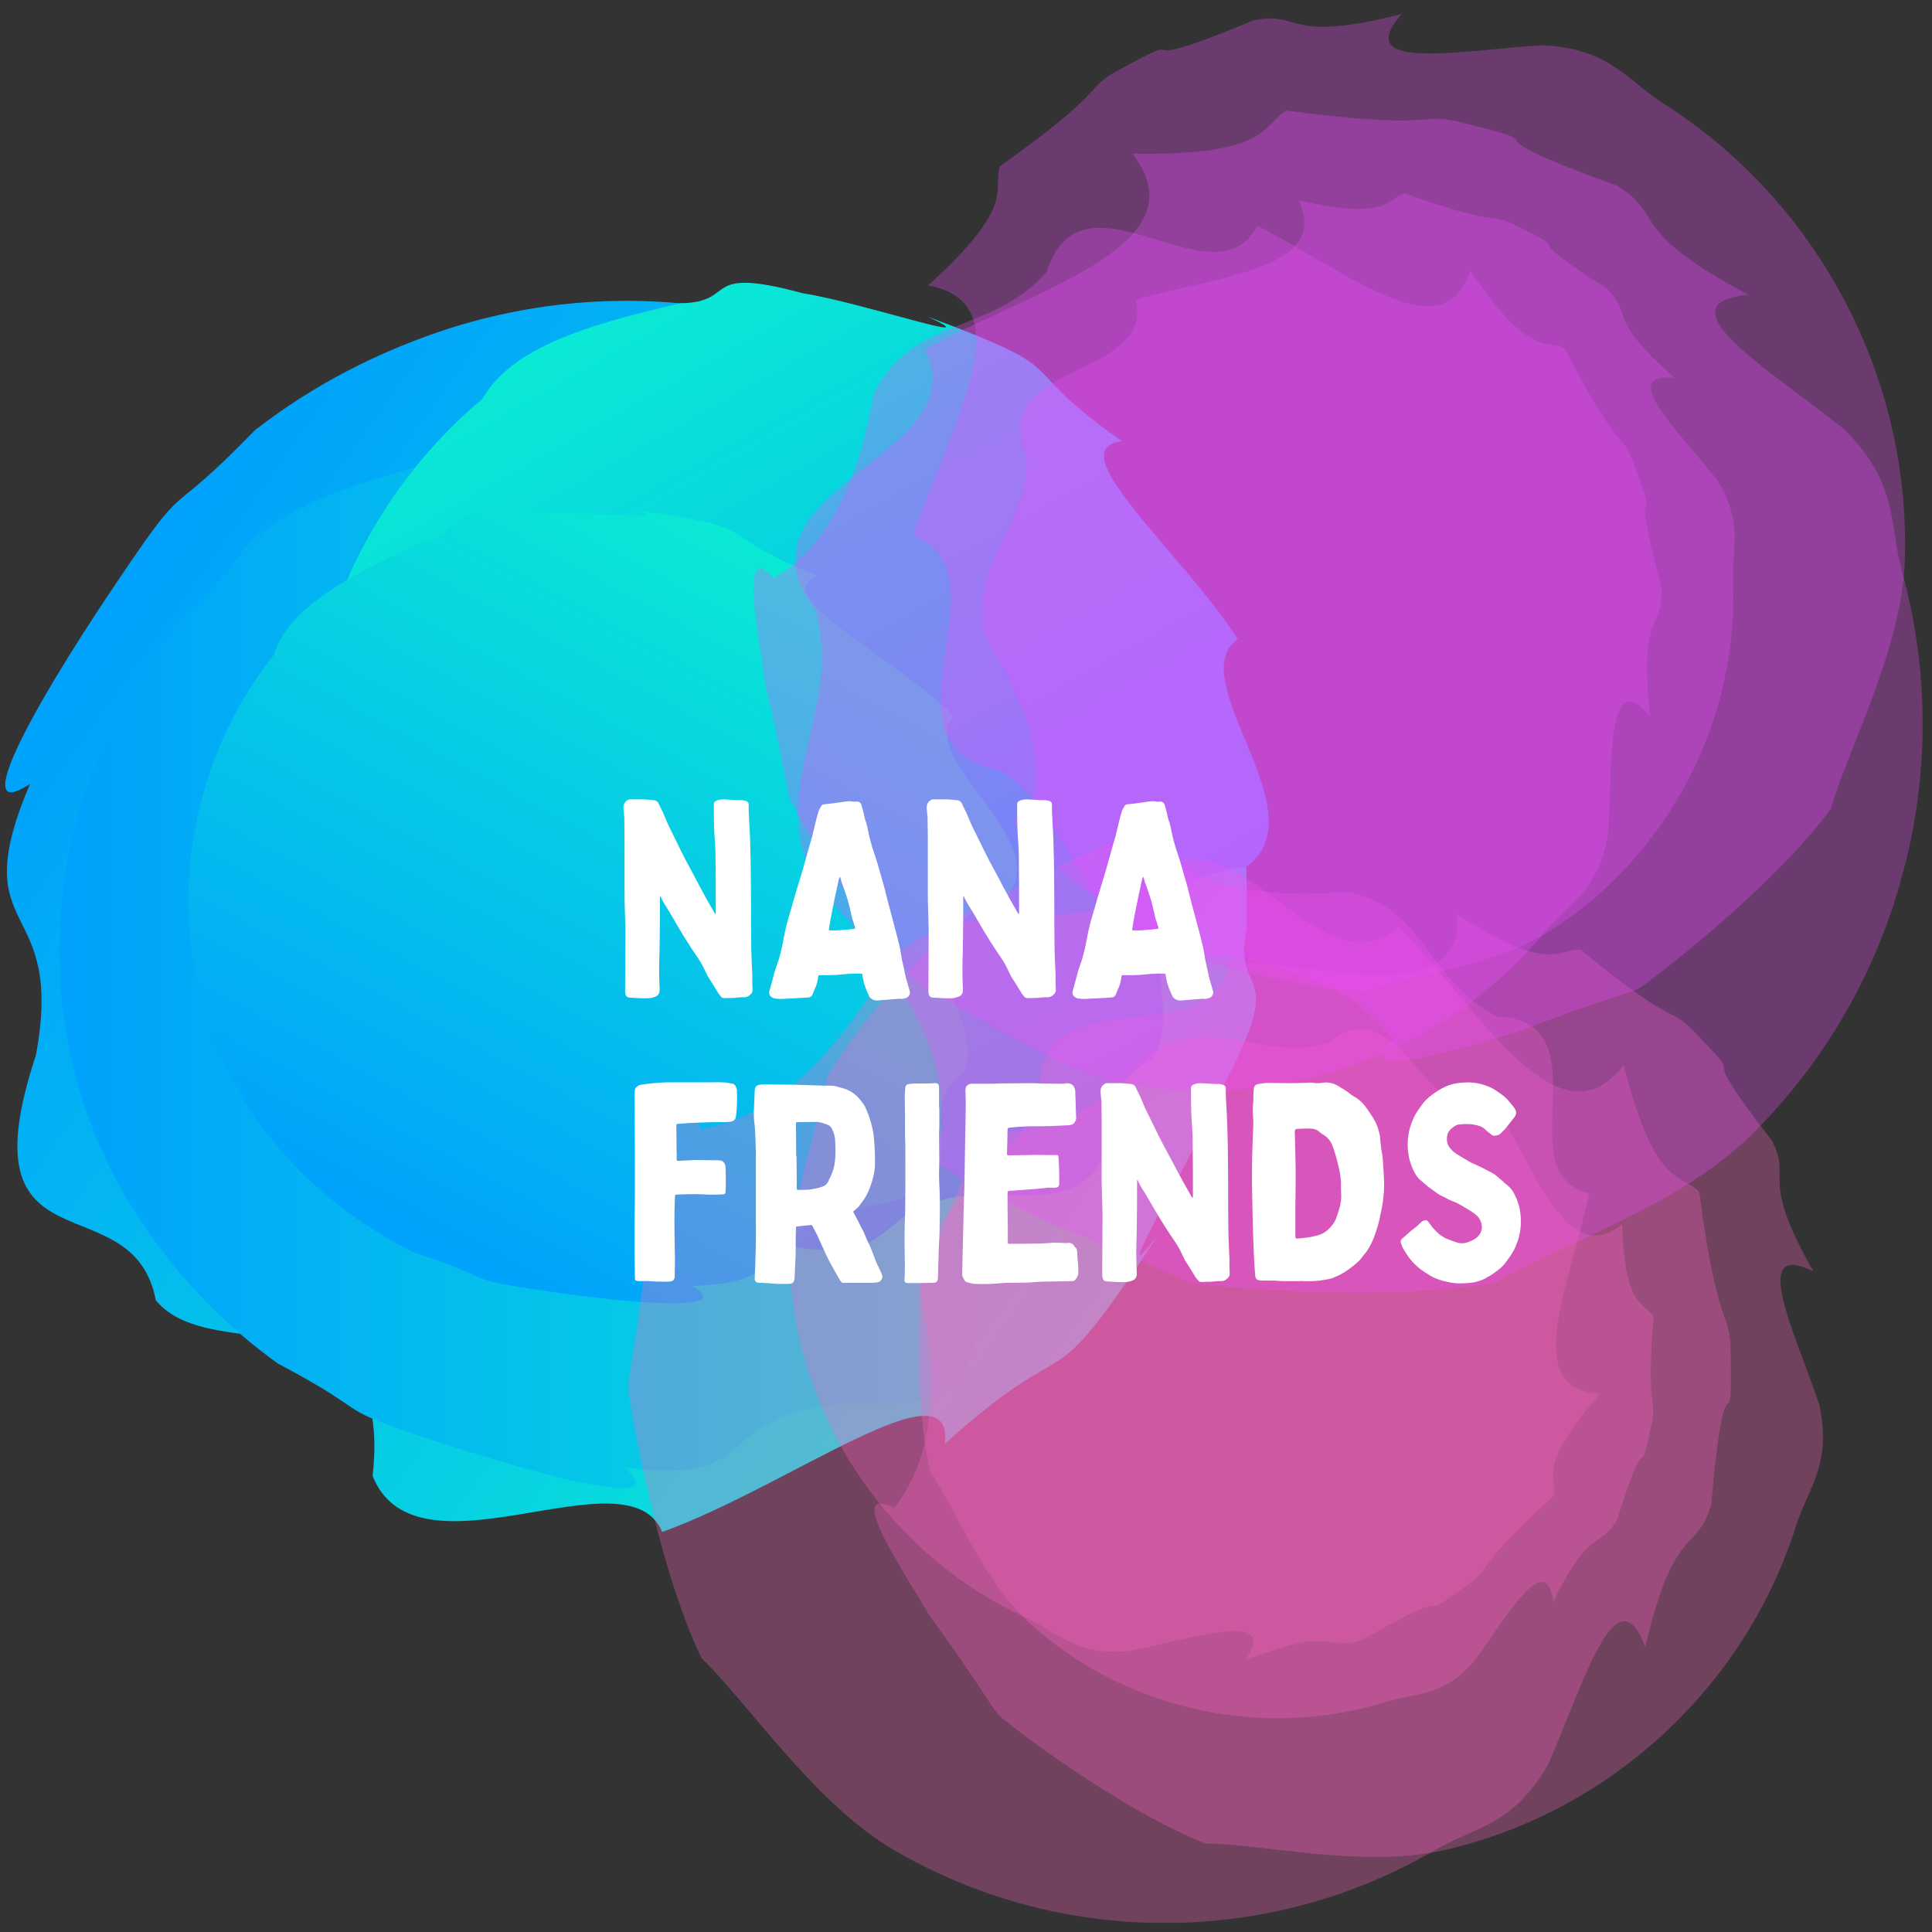 <?xml version="1.0" encoding="UTF-8"?><svg xmlns="http://www.w3.org/2000/svg" xmlns:xlink="http://www.w3.org/1999/xlink" contentScriptType="text/ecmascript" width="375" zoomAndPan="magnify" contentStyleType="text/css" viewBox="0 0 375 375" height="375" preserveAspectRatio="xMidYMid meet" version="1.0"><rect x="0" y="0" width="375" height="375" fill="#333333" stroke="none"/><defs><filter x="0%" y="0%" width="100%" xmlns:xlink="http://www.w3.org/1999/xlink" xlink:type="simple" xlink:actuate="onLoad" height="100%" id="filter-remove-color" xlink:show="other"><feColorMatrix values="0 0 0 0 1 0 0 0 0 1 0 0 0 0 1 0 0 0 1 0" color-interpolation-filters="sRGB"/></filter><g><g id="glyph-0-0"><path d="M 2.254 -18.516 C 2.254 -16.152 2.254 -13.738 2.199 -11.375 C 2.199 -10.305 2.199 -9.23 2.199 -8.102 C 2.199 -5.633 2.199 -3.113 2.254 -0.59 C 2.254 0.055 2.254 0.105 2.953 0.215 C 3.059 0.215 3.168 0.215 3.273 0.215 C 3.863 0.215 4.453 0.16 4.992 0.215 C 6.227 0.32 7.461 0.32 8.695 0.32 C 8.906 0.32 9.07 0.27 9.23 0.27 C 9.715 0.16 9.926 -0.105 9.98 -0.59 C 9.98 -1.719 10.035 -2.898 10.035 -4.023 C 9.98 -6.602 9.926 -9.176 9.926 -11.754 C 9.926 -13.254 9.98 -14.758 10.035 -16.262 C 10.035 -16.473 10.09 -16.582 10.305 -16.582 C 10.785 -16.582 11.27 -16.637 11.754 -16.637 C 13.309 -16.688 14.812 -16.688 16.312 -16.582 C 17.332 -16.527 18.406 -16.582 19.426 -16.637 C 19.746 -16.688 19.855 -16.797 19.855 -17.172 C 19.855 -17.602 19.91 -18.031 19.91 -18.461 C 19.91 -19.641 19.91 -20.766 19.855 -21.895 C 19.855 -22.164 19.746 -22.43 19.641 -22.645 C 19.426 -23.074 19.051 -23.184 18.621 -23.234 C 17.117 -23.234 15.617 -23.289 14.168 -23.289 C 14.059 -23.289 13.953 -23.289 13.844 -23.289 C 12.824 -23.234 11.754 -23.184 10.68 -23.129 C 10.41 -23.129 10.355 -23.184 10.355 -23.504 C 10.355 -23.934 10.41 -24.363 10.355 -24.793 C 10.355 -26.508 10.305 -28.172 10.305 -29.891 C 10.305 -30.266 10.305 -30.266 10.68 -30.32 C 11.43 -30.375 12.18 -30.426 12.934 -30.48 C 13.793 -30.48 14.703 -30.586 15.562 -30.586 C 16.688 -30.641 17.762 -30.641 18.891 -30.641 C 19.426 -30.641 20.016 -30.641 20.555 -30.695 C 21.41 -30.801 21.789 -31.016 21.895 -31.93 C 22.109 -33.539 22.109 -35.148 22.055 -36.758 C 22.055 -36.922 22.055 -37.027 22 -37.133 C 21.84 -37.672 21.625 -38.102 20.98 -38.156 C 20.391 -38.262 19.801 -38.367 19.211 -38.367 C 18.352 -38.422 17.492 -38.367 16.637 -38.367 C 13.844 -38.367 11.109 -38.367 8.316 -38.367 C 6.762 -38.316 5.152 -38.156 3.594 -37.941 C 3.168 -37.887 2.789 -37.727 2.523 -37.402 C 2.359 -37.297 2.254 -37.027 2.254 -36.867 C 2.199 -36.328 2.148 -35.793 2.199 -35.258 C 2.199 -31.93 2.254 -28.547 2.254 -25.168 C 2.254 -22.969 2.254 -20.766 2.254 -18.516 Z M 2.254 -18.516 "/></g><g id="glyph-0-1"><path d="M 10.305 -5.152 C 10.305 -5.473 10.305 -5.742 10.305 -6.062 C 10.305 -7.406 10.305 -8.746 10.355 -10.035 C 10.355 -10.41 10.355 -10.41 10.68 -10.41 C 11.16 -10.465 11.59 -10.52 12.074 -10.57 C 12.449 -10.57 12.824 -10.625 13.148 -10.68 C 13.414 -10.68 13.578 -10.57 13.629 -10.355 C 13.953 -9.715 14.328 -9.07 14.648 -8.371 C 15.293 -6.922 15.938 -5.422 16.688 -3.918 C 17.387 -2.574 18.191 -1.234 18.941 0.105 C 18.996 0.16 18.996 0.215 19.051 0.215 C 19.156 0.484 19.371 0.59 19.641 0.535 C 20.016 0.535 20.34 0.535 20.66 0.535 C 22.215 0.535 23.773 0.535 25.328 0.535 C 25.652 0.484 25.918 0.484 26.242 0.43 C 26.832 0.32 27.262 -0.32 27.102 -0.914 C 26.938 -1.34 26.723 -1.824 26.508 -2.254 C 26.402 -2.574 26.188 -2.844 26.082 -3.113 C 25.652 -4.238 25.223 -5.312 24.793 -6.441 C 24.469 -7.082 24.148 -7.781 23.879 -8.426 C 23.664 -8.906 23.504 -9.391 23.234 -9.82 C 22.699 -10.895 22.164 -11.969 21.574 -13.039 C 21.465 -13.199 21.465 -13.363 21.68 -13.469 C 22.055 -13.844 22.484 -14.113 22.754 -14.543 C 23.398 -15.402 24.039 -16.262 24.418 -17.227 C 25.223 -19.105 25.758 -21.035 25.703 -23.129 C 25.703 -24.418 25.652 -25.703 25.543 -26.992 C 25.383 -29.355 24.738 -31.555 23.773 -33.648 C 23.613 -33.914 23.449 -34.184 23.234 -34.453 C 23.129 -34.613 22.969 -34.773 22.809 -34.988 C 21.949 -36.113 20.766 -36.867 19.426 -37.242 C 19.211 -37.297 18.996 -37.348 18.781 -37.402 C 18.137 -37.672 17.492 -37.727 16.852 -37.727 C 16.527 -37.727 16.207 -37.727 15.883 -37.727 C 14.113 -37.777 12.395 -37.832 10.68 -37.887 C 9.391 -37.941 8.102 -37.941 6.762 -37.941 C 5.742 -37.941 4.668 -37.992 3.594 -37.941 C 2.738 -37.887 2.414 -37.562 2.359 -36.812 C 2.309 -35.578 2.254 -34.398 2.199 -33.219 C 2.148 -32.629 2.199 -32.035 2.199 -31.445 C 2.254 -30.586 2.414 -29.73 2.414 -28.871 C 2.523 -27.477 2.523 -26.133 2.574 -24.793 C 2.574 -20.605 2.574 -16.422 2.574 -12.234 C 2.629 -8.266 2.523 -4.348 2.359 -0.43 C 2.309 0.27 2.574 0.535 3.273 0.535 C 3.594 0.535 3.918 0.535 4.238 0.59 C 5.043 0.59 5.797 0.699 6.602 0.75 C 7.406 0.75 8.156 0.75 8.961 0.75 C 9.715 0.75 10.035 0.375 10.09 -0.375 C 10.141 -1.934 10.25 -3.543 10.305 -5.152 Z M 10.41 -24.094 C 10.41 -26.188 10.355 -28.227 10.355 -30.266 C 10.355 -30.641 10.355 -30.641 10.734 -30.641 C 11.859 -30.641 12.988 -30.695 14.113 -30.695 C 14.973 -30.695 15.832 -30.426 16.582 -30.105 C 16.957 -29.945 17.227 -29.676 17.387 -29.246 C 17.762 -28.496 17.977 -27.742 17.977 -26.887 C 18.031 -25.488 18.086 -24.094 17.871 -22.699 C 17.762 -21.68 17.387 -20.766 17.012 -19.91 C 16.852 -19.695 16.742 -19.48 16.688 -19.211 C 16.422 -18.676 16.047 -18.301 15.508 -18.137 C 14.918 -17.922 14.273 -17.762 13.629 -17.656 C 12.773 -17.492 11.805 -17.492 10.895 -17.492 C 10.57 -17.492 10.52 -17.492 10.52 -17.816 C 10.465 -18.137 10.52 -18.406 10.52 -18.727 C 10.52 -20.5 10.465 -22.324 10.465 -24.094 C 10.465 -24.094 10.465 -24.094 10.41 -24.094 Z M 10.41 -24.094 "/></g><g id="glyph-0-2"><path d="M 8.906 -33.484 C 8.855 -33.484 8.855 -33.484 8.855 -33.484 C 8.855 -34.773 8.855 -36.113 8.855 -37.402 C 8.855 -38.047 8.586 -38.262 7.941 -38.207 C 7.512 -38.156 7.082 -38.156 6.707 -38.156 C 5.957 -38.156 5.152 -38.156 4.398 -38.156 C 3.918 -38.156 3.488 -38.102 3.004 -38.047 C 2.574 -37.992 2.359 -37.777 2.309 -37.348 C 2.254 -36.707 2.199 -36.062 2.199 -35.418 C 2.199 -34.398 2.254 -33.379 2.254 -32.359 C 2.254 -30.965 2.254 -29.516 2.254 -28.066 C 2.254 -27.477 2.309 -26.887 2.309 -26.293 C 2.309 -23.344 2.359 -20.391 2.309 -17.441 C 2.309 -15.293 2.309 -13.094 2.199 -10.895 C 2.148 -8.695 2.148 -6.441 2.199 -4.188 C 2.254 -3.113 2.199 -1.984 2.199 -0.914 C 2.199 -0.59 2.148 -0.32 2.148 0 C 2.148 0.43 2.309 0.535 2.738 0.59 C 2.844 0.59 2.953 0.59 3.059 0.59 C 4.668 0.59 6.277 0.59 7.887 0.535 C 8.156 0.535 8.48 0.375 8.586 0 C 8.586 -0.105 8.641 -0.27 8.641 -0.43 C 8.695 -2.199 8.746 -4.023 8.801 -5.848 C 8.801 -6.277 8.855 -6.762 8.855 -7.191 C 8.906 -7.996 8.961 -8.801 8.961 -9.605 C 9.016 -11.59 9.016 -13.578 9.016 -15.508 C 9.016 -16.207 8.961 -16.902 8.961 -17.602 C 8.906 -18.566 8.855 -19.586 8.855 -20.555 C 8.855 -21.52 8.906 -22.484 8.906 -23.398 C 8.906 -25.113 8.855 -26.777 8.855 -28.441 C 8.855 -28.816 8.906 -29.191 8.906 -29.621 C 8.906 -30.91 8.906 -32.199 8.906 -33.484 Z M 8.906 -33.484 "/></g><g id="glyph-0-3"><path d="M 2.629 -18.086 C 2.574 -16.852 2.523 -14.812 2.469 -12.773 C 2.414 -10.52 2.359 -8.316 2.309 -6.062 C 2.254 -4.508 2.254 -2.898 2.199 -1.289 C 2.148 -0.699 2.469 -0.27 2.738 0.16 C 2.789 0.27 2.953 0.375 3.113 0.43 C 3.648 0.535 4.188 0.75 4.668 0.75 C 5.742 0.805 6.816 0.805 7.836 0.75 C 8.855 0.699 9.875 0.59 10.895 0.535 C 12.289 0.535 13.793 0.535 15.188 0.484 C 16.152 0.43 17.066 0.32 17.977 0.32 C 19.801 0.27 21.574 0.27 23.398 0.215 C 23.664 0.215 23.934 0.215 24.094 0 C 24.469 -0.43 24.738 -0.859 24.738 -1.449 C 24.793 -2.684 24.578 -3.918 24.523 -5.152 C 24.523 -5.582 24.523 -6.117 24.039 -6.441 C 24.039 -6.441 24.039 -6.492 23.988 -6.547 C 23.719 -7.031 23.184 -7.297 22.645 -7.191 C 22.43 -7.191 22.215 -7.137 22 -7.191 C 21.359 -7.191 20.66 -7.246 20.016 -7.246 C 18.996 -7.191 17.977 -7.082 16.957 -7.082 C 15.133 -7.031 13.309 -7.031 11.539 -7.031 C 11.055 -6.977 11.055 -7.031 11.055 -7.461 C 11.055 -8.586 11.055 -9.715 11.055 -10.785 C 11 -12.773 11 -14.703 11 -16.637 C 11 -17.332 11.055 -17.332 11.754 -17.332 C 12.988 -17.441 14.219 -17.492 15.453 -17.602 C 16.582 -17.656 17.656 -17.816 18.781 -17.922 C 19.266 -17.922 19.801 -17.922 20.34 -17.922 C 20.766 -17.977 21.035 -18.191 21.035 -18.676 C 21.035 -19.91 21.035 -21.09 20.98 -22.27 C 20.98 -22.809 20.93 -23.344 20.875 -23.879 C 20.82 -24.254 20.82 -24.254 20.445 -24.254 C 20.07 -24.254 19.746 -24.254 19.371 -24.254 C 17.922 -24.254 16.422 -24.309 14.918 -24.254 C 13.738 -24.254 12.559 -24.203 11.324 -24.203 C 10.945 -24.203 10.895 -24.203 10.895 -24.633 C 10.945 -26.133 11 -27.637 11 -29.191 C 11.055 -29.516 11.055 -29.516 11.375 -29.566 C 12.609 -29.73 13.898 -29.781 15.133 -29.836 C 16.637 -29.836 18.086 -29.836 19.586 -29.891 C 20.66 -29.945 21.789 -29.996 22.859 -30.051 C 23.289 -30.105 23.719 -30.16 23.988 -30.535 C 24.203 -30.855 24.363 -31.23 24.309 -31.609 C 24.254 -33.27 24.203 -34.934 24.148 -36.598 C 24.094 -37.512 23.613 -38.156 22.645 -38.207 C 22.484 -38.207 22.27 -38.207 22.164 -38.156 C 21.625 -38.047 21.145 -38.102 20.66 -38.102 C 19.641 -38.102 18.621 -38.156 17.656 -38.156 C 17.012 -38.156 16.422 -38.207 15.832 -38.207 C 13.578 -38.207 11.27 -38.156 9.016 -38.156 C 8.855 -38.156 8.695 -38.102 8.48 -38.102 C 7.512 -38.102 6.492 -38.102 5.473 -38.102 C 4.992 -38.102 4.453 -38.102 3.973 -38.102 C 3.219 -37.992 2.844 -37.617 2.844 -36.867 C 2.789 -36.652 2.844 -36.492 2.844 -36.328 C 2.844 -35.578 2.898 -34.828 2.898 -34.074 C 2.789 -29.031 2.738 -23.988 2.629 -18.086 Z M 2.629 -18.086 "/></g><g id="glyph-0-4"><path d="M 9.23 -19.371 C 9.285 -19.371 9.285 -19.426 9.336 -19.426 C 9.336 -19.371 9.391 -19.371 9.391 -19.32 C 9.82 -18.191 10.57 -17.227 11.16 -16.207 C 11.969 -14.758 12.824 -13.363 13.684 -11.914 C 14.328 -10.895 14.918 -9.926 15.562 -8.961 C 16.262 -7.887 17.012 -6.922 17.547 -5.848 C 17.871 -5.152 18.191 -4.508 18.516 -3.863 C 19.211 -2.738 19.961 -1.609 20.66 -0.43 C 20.82 -0.215 21.035 0 21.195 0.215 C 21.359 0.32 21.574 0.375 21.68 0.375 C 22.379 0.375 23.074 0.32 23.773 0.32 C 24.309 0.27 24.898 0.16 25.488 0.215 C 26.082 0.215 26.508 0 26.938 -0.484 C 27.102 -0.699 27.207 -0.859 27.207 -1.18 C 27.152 -2.199 27.152 -3.273 27.152 -4.293 C 27.047 -6.492 26.938 -8.641 26.938 -10.84 C 26.887 -14.328 26.938 -17.871 26.887 -21.359 C 26.887 -24.418 26.832 -27.477 26.723 -30.48 C 26.672 -32.734 26.402 -34.988 26.457 -37.242 C 26.457 -37.512 26.293 -37.727 26.082 -37.832 C 25.973 -37.887 25.867 -37.941 25.703 -37.941 C 25.328 -38.102 24.848 -38.047 24.418 -38.047 C 23.504 -38.102 22.539 -38.156 21.625 -38.207 C 21.145 -38.207 20.715 -38.156 20.285 -37.992 C 19.91 -37.832 19.695 -37.672 19.695 -37.242 C 19.695 -35.688 19.695 -34.129 19.746 -32.629 C 19.801 -30.855 20.016 -29.086 20.016 -27.312 C 20.07 -23.613 20.07 -19.91 20.07 -16.262 C 20.07 -16.152 20.016 -16.047 20.016 -15.938 C 19.91 -15.992 19.855 -16.047 19.855 -16.098 C 19.105 -17.441 18.301 -18.781 17.602 -20.125 C 17.117 -20.93 16.742 -21.734 16.312 -22.539 C 14.973 -25.008 13.629 -27.477 12.449 -29.996 C 11.699 -31.555 10.84 -33.109 10.195 -34.773 C 9.875 -35.633 9.391 -36.438 9.016 -37.297 C 8.855 -37.727 8.531 -37.992 8.102 -38.047 C 7.461 -38.102 6.816 -38.156 6.172 -38.207 C 5.797 -38.207 5.422 -38.207 5.098 -38.207 C 4.562 -38.207 4.023 -38.207 3.434 -38.207 C 3.328 -38.207 3.168 -38.207 3.059 -38.156 C 2.523 -37.832 2.148 -37.402 2.148 -36.707 C 2.148 -36.383 2.148 -36.113 2.199 -35.848 C 2.199 -35.523 2.254 -35.203 2.309 -34.828 C 2.309 -33.484 2.359 -32.09 2.359 -30.695 C 2.359 -26.723 2.359 -22.809 2.359 -18.891 C 2.414 -16.852 2.469 -14.812 2.523 -12.824 C 2.523 -8.961 2.469 -5.043 2.469 -1.234 C 2.469 -0.965 2.469 -0.75 2.523 -0.484 C 2.574 -0.055 2.898 0.27 3.328 0.27 C 4.613 0.32 5.902 0.484 7.191 0.375 C 7.672 0.32 8.102 0.215 8.531 0 C 8.961 -0.215 9.176 -0.699 9.176 -1.18 C 9.121 -2.523 9.07 -3.863 9.07 -5.207 C 9.07 -6.977 9.176 -8.801 9.176 -10.57 C 9.23 -13.363 9.23 -16.207 9.23 -18.996 C 9.23 -19.105 9.23 -19.211 9.23 -19.371 Z M 9.23 -19.371 "/></g><g id="glyph-0-5"><path d="M 11 0.215 C 11.375 0.215 11.754 0.16 12.129 0.215 C 13.578 0.27 14.973 0.215 16.367 -0.055 C 17.117 -0.16 17.816 -0.32 18.461 -0.645 C 18.566 -0.75 18.727 -0.75 18.836 -0.805 C 20.34 -1.504 21.68 -2.523 22.914 -3.648 C 23.289 -3.973 23.559 -4.453 23.879 -4.828 C 24.578 -5.582 25.062 -6.441 25.488 -7.352 C 25.973 -8.426 26.348 -9.551 26.672 -10.68 C 26.938 -11.59 27.102 -12.559 27.312 -13.523 C 27.691 -15.188 27.852 -16.902 27.852 -18.621 C 27.852 -19.746 27.742 -20.93 27.691 -22.055 C 27.637 -23.074 27.582 -24.039 27.367 -25.008 C 27.262 -25.758 27.152 -26.508 27.102 -27.262 C 27.047 -28.387 26.723 -29.406 26.293 -30.426 C 25.703 -31.609 24.953 -32.68 24.203 -33.699 C 23.613 -34.453 22.969 -35.094 22.164 -35.523 C 21.895 -35.688 21.625 -35.848 21.41 -36.008 C 20.605 -36.707 19.695 -37.188 18.836 -37.727 C 17.977 -38.207 17.117 -38.422 16.152 -38.316 C 15.508 -38.207 14.863 -38.156 14.219 -38.262 C 14.008 -38.316 13.844 -38.316 13.629 -38.316 C 12.18 -38.262 10.734 -38.207 9.285 -38.207 C 7.941 -38.207 6.652 -38.262 5.367 -38.262 C 4.723 -38.262 4.078 -38.156 3.434 -38.047 C 2.953 -37.992 2.629 -37.672 2.574 -37.188 C 2.523 -36.707 2.469 -36.223 2.469 -35.738 C 2.469 -35.148 2.469 -34.559 2.414 -33.969 C 2.309 -33.648 2.359 -33.27 2.359 -32.949 C 2.359 -32.145 2.469 -31.34 2.469 -30.48 C 2.469 -29.516 2.359 -28.496 2.359 -27.477 C 2.199 -23.664 2.148 -19.801 2.254 -15.992 C 2.309 -14.328 2.309 -12.664 2.359 -11 C 2.414 -8.961 2.469 -6.977 2.574 -4.992 C 2.629 -3.543 2.738 -2.148 2.844 -0.75 C 2.898 -0.32 3.168 0 3.594 0.055 C 3.863 0.105 4.133 0.105 4.398 0.105 C 5.098 0.105 5.848 0.105 6.492 0.105 C 7.191 0.16 7.836 0.215 8.531 0.215 C 9.336 0.215 10.195 0.215 11 0.215 Z M 10.68 -18.621 C 10.68 -19.746 10.68 -20.82 10.68 -21.949 C 10.625 -24.203 10.57 -26.508 10.52 -28.762 C 10.52 -28.871 10.52 -28.977 10.57 -29.086 C 10.57 -29.141 10.68 -29.246 10.734 -29.301 C 10.945 -29.355 11.16 -29.355 11.375 -29.355 C 12.02 -29.406 12.664 -29.406 13.309 -29.406 C 14.113 -29.406 14.863 -29.246 15.453 -28.602 C 15.668 -28.441 15.883 -28.281 16.098 -28.172 C 17.012 -27.637 17.602 -26.777 17.922 -25.812 C 18.352 -24.578 18.727 -23.344 18.996 -22.055 C 19.371 -20.66 19.535 -19.266 19.48 -17.871 C 19.48 -17.441 19.48 -16.957 19.535 -16.527 C 19.535 -15.777 19.48 -15.133 19.32 -14.434 C 18.996 -13.414 18.781 -12.449 18.352 -11.539 C 17.762 -10.465 16.957 -9.605 15.883 -9.016 C 14.973 -8.586 14.008 -8.426 13.039 -8.266 C 12.395 -8.211 11.754 -8.102 11.109 -8.051 C 10.68 -8.051 10.625 -8.102 10.625 -8.531 C 10.625 -10.305 10.625 -12.129 10.625 -13.953 C 10.625 -15.508 10.68 -17.066 10.68 -18.621 Z M 10.68 -18.621 "/></g><g id="glyph-0-6"><path d="M 13.844 0.645 C 15.453 0.645 17.012 0.484 18.516 -0.27 C 18.836 -0.484 19.156 -0.645 19.48 -0.805 C 20.555 -1.555 21.68 -2.254 22.484 -3.328 C 23.234 -4.348 23.988 -5.312 24.469 -6.492 C 25.488 -8.801 25.758 -11.27 25.273 -13.793 C 25.168 -14.434 24.898 -15.133 24.684 -15.777 C 24.523 -16.152 24.309 -16.473 24.148 -16.852 C 23.773 -17.602 23.184 -18.191 22.539 -18.676 C 22.27 -18.836 22.109 -19.105 21.84 -19.32 C 21.52 -19.586 21.145 -19.855 20.82 -20.176 C 20.176 -20.715 19.48 -21.035 18.727 -21.41 C 17.977 -21.84 17.172 -22.164 16.422 -22.539 C 16.207 -22.645 15.938 -22.699 15.723 -22.859 C 14.918 -23.344 14.008 -23.828 13.199 -24.363 C 12.664 -24.684 12.18 -25.062 11.805 -25.543 C 11.43 -25.973 11.215 -26.457 11.16 -26.992 C 11.109 -27.422 11.16 -27.906 11.27 -28.336 C 11.43 -28.816 11.805 -29.246 12.234 -29.566 C 12.664 -29.945 13.148 -30.211 13.684 -30.211 C 14.812 -30.32 15.992 -30.32 17.117 -29.996 C 17.762 -29.836 18.301 -29.566 18.727 -29.086 C 19.051 -28.762 19.48 -28.496 19.855 -28.172 C 19.961 -28.121 20.07 -28.012 20.176 -28.012 C 20.715 -28.012 21.195 -28.066 21.574 -28.441 C 21.949 -28.816 22.324 -29.191 22.645 -29.566 C 23.184 -30.266 23.719 -30.91 24.254 -31.609 C 24.633 -32.09 24.684 -32.574 24.418 -33.109 C 24.094 -33.648 23.664 -34.129 23.234 -34.613 C 22.645 -35.418 21.895 -35.953 21.09 -36.492 C 20.125 -37.242 19.051 -37.672 17.922 -37.992 C 17.012 -38.262 16.098 -38.367 15.188 -38.367 C 13.578 -38.316 12.02 -38.156 10.57 -37.402 C 10.25 -37.242 9.926 -37.082 9.605 -36.867 C 8.48 -36.168 7.406 -35.418 6.547 -34.344 C 5.797 -33.324 5.043 -32.359 4.562 -31.18 C 3.543 -28.871 3.273 -26.402 3.758 -23.934 C 3.918 -23.074 4.238 -22.164 4.613 -21.359 C 4.938 -20.66 5.312 -20.016 5.902 -19.48 C 6.441 -19.051 6.922 -18.566 7.461 -18.137 C 8.102 -17.656 8.746 -17.227 9.391 -16.742 C 9.715 -16.527 10.035 -16.367 10.41 -16.207 C 10.945 -15.938 11.539 -15.562 12.129 -15.348 C 13.094 -15.027 13.898 -14.488 14.758 -14.008 C 15.348 -13.684 15.883 -13.309 16.422 -12.934 C 17.066 -12.504 17.492 -11.969 17.762 -11.27 C 18.137 -10.141 17.871 -9.121 17.066 -8.371 C 16.473 -7.781 15.723 -7.512 14.918 -7.246 C 14.273 -7.082 13.684 -7.082 13.039 -7.297 C 12.344 -7.512 11.699 -7.781 11 -8.051 C 10.734 -8.156 10.52 -8.316 10.25 -8.48 C 9.445 -8.906 8.906 -9.66 8.266 -10.305 C 8.051 -10.625 7.836 -10.945 7.566 -11.27 C 7.406 -11.43 7.246 -11.699 6.922 -11.59 C 6.602 -11.539 6.332 -11.43 6.062 -11.16 C 5.688 -10.785 5.312 -10.41 4.883 -10.09 C 4.023 -9.5 3.273 -8.695 2.469 -8.051 C 2.199 -7.836 2.094 -7.512 2.199 -7.191 C 2.359 -6.816 2.469 -6.387 2.684 -6.062 C 3.379 -4.883 4.133 -3.758 5.152 -2.844 C 5.473 -2.523 5.797 -2.254 6.172 -1.984 C 6.441 -1.77 6.816 -1.555 7.137 -1.34 C 8.102 -0.645 9.176 -0.16 10.355 0.16 C 11.484 0.43 12.609 0.699 13.844 0.645 Z M 13.844 0.645 "/></g><g id="glyph-0-7"><path d="M 26.457 0.484 C 26.832 0.59 27.207 0.484 27.582 0.375 C 28.066 0.27 28.496 -0.32 28.441 -0.805 C 28.336 -1.18 28.227 -1.555 28.121 -1.934 C 27.957 -2.523 27.797 -3.059 27.637 -3.594 C 27.477 -4.293 27.367 -4.992 27.207 -5.633 C 27.102 -6.117 26.992 -6.547 26.887 -7.031 C 26.777 -7.836 26.617 -8.695 26.457 -9.5 C 26.133 -10.895 25.758 -12.344 25.383 -13.738 C 24.684 -16.312 23.988 -18.941 23.344 -21.52 C 23.02 -22.645 22.699 -23.828 22.379 -24.898 C 22 -26.293 21.52 -27.637 21.09 -28.977 C 20.875 -29.836 20.605 -30.641 20.445 -31.5 C 20.23 -32.465 20.07 -33.484 19.695 -34.398 C 19.641 -34.559 19.641 -34.719 19.586 -34.883 C 19.426 -35.578 19.266 -36.277 19.051 -36.973 C 18.891 -37.562 18.621 -37.832 17.977 -37.777 C 17.656 -37.727 17.332 -37.777 17.012 -37.832 C 16.637 -37.887 16.262 -37.832 15.883 -37.777 C 15.027 -37.672 14.113 -37.512 13.199 -37.402 C 12.719 -37.348 12.234 -37.297 11.754 -37.242 C 11.484 -37.242 11.27 -37.082 11.16 -36.812 C 10.945 -36.438 10.734 -36.062 10.625 -35.688 C 10.25 -34.398 9.98 -33.164 9.66 -31.875 C 9.551 -31.445 9.5 -31.016 9.336 -30.641 C 8.746 -28.547 8.156 -26.457 7.566 -24.363 C 7.082 -22.754 6.602 -21.195 6.117 -19.586 C 5.633 -17.816 5.098 -16.098 4.613 -14.383 C 4.293 -13.148 4.023 -11.914 3.809 -10.68 C 3.594 -9.5 3.328 -8.371 3.004 -7.246 C 2.738 -6.492 2.469 -5.688 2.199 -4.883 C 1.879 -3.648 1.555 -2.359 1.18 -1.125 C 1.02 -0.535 1.125 -0.105 1.664 0.215 C 1.824 0.32 1.984 0.43 2.199 0.43 C 2.574 0.484 2.953 0.535 3.379 0.535 C 4.777 0.484 6.172 0.375 7.566 0.32 C 7.996 0.32 8.371 0.27 8.801 0.215 C 9.121 0.215 9.391 0 9.5 -0.32 C 9.66 -0.699 9.82 -1.074 9.98 -1.449 C 10.305 -2.094 10.465 -2.789 10.57 -3.488 C 10.68 -4.238 10.68 -4.078 11.324 -4.078 C 12.289 -4.078 13.254 -4.078 14.219 -4.133 C 14.973 -4.188 15.777 -4.293 16.582 -4.348 C 17.332 -4.398 18.086 -4.398 18.836 -4.398 C 19.051 -4.453 19.156 -4.348 19.211 -4.133 C 19.211 -3.809 19.32 -3.488 19.371 -3.168 C 19.586 -2.039 20.07 -0.965 20.555 0.105 C 20.66 0.27 20.82 0.43 21.035 0.535 C 21.465 0.859 21.949 0.859 22.43 0.805 C 23.129 0.75 23.773 0.699 24.418 0.645 C 24.633 0.645 24.848 0.59 25.062 0.59 C 25.543 0.535 26.027 0.535 26.457 0.484 Z M 14.863 -23.129 C 15.027 -22.754 15.078 -22.324 15.242 -21.949 C 15.508 -21.145 15.777 -20.391 16.047 -19.641 C 16.527 -18.246 16.852 -16.742 17.172 -15.293 C 17.281 -14.812 17.492 -14.383 17.602 -13.898 C 17.656 -13.793 17.656 -13.738 17.707 -13.629 C 17.871 -13.094 17.871 -13.094 17.281 -13.039 C 16.262 -12.879 15.242 -12.879 14.219 -12.773 C 13.793 -12.773 13.414 -12.773 12.988 -12.773 C 12.719 -12.773 12.664 -12.773 12.719 -13.094 C 12.879 -14.113 13.039 -15.133 13.254 -16.152 C 13.629 -18.137 14.059 -20.125 14.488 -22.055 C 14.543 -22.43 14.648 -22.809 14.758 -23.129 C 14.812 -23.129 14.863 -23.129 14.863 -23.129 Z M 14.863 -23.129 "/></g></g><clipPath id="clip-0"><path d="M 1 58 L 244 58 L 244 298 L 1 298 Z M 1 58 " clip-rule="nonzero"/></clipPath><clipPath id="clip-1"><path d="M 224.824 239.711 C 201.625 274.773 210.293 256.086 183.395 280.223 C 185.262 264.035 153.125 288.48 128.539 297.359 C 121.84 281.164 80.922 307.945 72.324 286.488 C 76.508 248.867 41.59 266.07 30.238 252.387 C 25.801 229.012 -7.422 248.152 6.961 204.859 C 12.816 173.523 -7.168 182.723 5.824 152.16 C -6.094 160.051 5.938 137.891 22.105 113.852 C 37.566 90.809 30.902 102.699 49.504 83.48 C 60.48 74.953 73.297 68.16 87.938 63.508 C 126.691 51.52 165.809 61.508 194.941 84.051 C 209.508 95.324 221.582 109.734 229.863 126.109 C 242.023 137.047 241.91 161.844 242.051 179.938 C 238.949 194.281 250.367 186.477 237.578 210.461 C 232.09 224.211 213.473 254.219 224.824 239.711 Z M 224.824 239.711 " clip-rule="nonzero"/></clipPath><linearGradient x1="-96.738" gradientTransform="matrix(0.431, 0.307, -0.307, 0.431, 94.489, 7.186)" xmlns:xlink="http://www.w3.org/1999/xlink" y1="232.922" x2="569.983" gradientUnits="userSpaceOnUse" y2="232.922" xlink:type="simple" xlink:actuate="onLoad" id="linear-pattern-0" xlink:show="other"><stop stop-opacity="1" stop-color="rgb(0%, 63.499%, 98.799%)" offset="0"/><stop stop-opacity="1" stop-color="rgb(0%, 63.499%, 98.799%)" offset="0.125"/><stop stop-opacity="1" stop-color="rgb(0.009%, 63.565%, 98.761%)" offset="0.156"/><stop stop-opacity="1" stop-color="rgb(0.04%, 63.795%, 98.634%)" offset="0.164"/><stop stop-opacity="1" stop-color="rgb(0.085%, 64.124%, 98.453%)" offset="0.172"/><stop stop-opacity="1" stop-color="rgb(0.13%, 64.45%, 98.271%)" offset="0.18"/><stop stop-opacity="1" stop-color="rgb(0.175%, 64.777%, 98.09%)" offset="0.188"/><stop stop-opacity="1" stop-color="rgb(0.22%, 65.103%, 97.908%)" offset="0.195"/><stop stop-opacity="1" stop-color="rgb(0.266%, 65.43%, 97.728%)" offset="0.203"/><stop stop-opacity="1" stop-color="rgb(0.31%, 65.756%, 97.546%)" offset="0.211"/><stop stop-opacity="1" stop-color="rgb(0.356%, 66.084%, 97.365%)" offset="0.219"/><stop stop-opacity="1" stop-color="rgb(0.4%, 66.411%, 97.183%)" offset="0.227"/><stop stop-opacity="1" stop-color="rgb(0.446%, 66.737%, 97.002%)" offset="0.234"/><stop stop-opacity="1" stop-color="rgb(0.49%, 67.064%, 96.82%)" offset="0.242"/><stop stop-opacity="1" stop-color="rgb(0.536%, 67.39%, 96.64%)" offset="0.25"/><stop stop-opacity="1" stop-color="rgb(0.58%, 67.719%, 96.458%)" offset="0.258"/><stop stop-opacity="1" stop-color="rgb(0.626%, 68.045%, 96.277%)" offset="0.266"/><stop stop-opacity="1" stop-color="rgb(0.67%, 68.372%, 96.095%)" offset="0.273"/><stop stop-opacity="1" stop-color="rgb(0.716%, 68.698%, 95.914%)" offset="0.281"/><stop stop-opacity="1" stop-color="rgb(0.76%, 69.025%, 95.734%)" offset="0.289"/><stop stop-opacity="1" stop-color="rgb(0.806%, 69.351%, 95.552%)" offset="0.297"/><stop stop-opacity="1" stop-color="rgb(0.85%, 69.679%, 95.37%)" offset="0.305"/><stop stop-opacity="1" stop-color="rgb(0.896%, 70.006%, 95.189%)" offset="0.312"/><stop stop-opacity="1" stop-color="rgb(0.94%, 70.332%, 95.007%)" offset="0.32"/><stop stop-opacity="1" stop-color="rgb(0.986%, 70.659%, 94.827%)" offset="0.328"/><stop stop-opacity="1" stop-color="rgb(1.03%, 70.985%, 94.646%)" offset="0.336"/><stop stop-opacity="1" stop-color="rgb(1.076%, 71.312%, 94.464%)" offset="0.344"/><stop stop-opacity="1" stop-color="rgb(1.12%, 71.64%, 94.283%)" offset="0.352"/><stop stop-opacity="1" stop-color="rgb(1.166%, 71.967%, 94.101%)" offset="0.359"/><stop stop-opacity="1" stop-color="rgb(1.21%, 72.293%, 93.919%)" offset="0.367"/><stop stop-opacity="1" stop-color="rgb(1.256%, 72.62%, 93.739%)" offset="0.375"/><stop stop-opacity="1" stop-color="rgb(1.302%, 72.946%, 93.558%)" offset="0.383"/><stop stop-opacity="1" stop-color="rgb(1.346%, 73.273%, 93.376%)" offset="0.391"/><stop stop-opacity="1" stop-color="rgb(1.392%, 73.601%, 93.195%)" offset="0.398"/><stop stop-opacity="1" stop-color="rgb(1.436%, 73.927%, 93.013%)" offset="0.406"/><stop stop-opacity="1" stop-color="rgb(1.482%, 74.254%, 92.833%)" offset="0.414"/><stop stop-opacity="1" stop-color="rgb(1.526%, 74.58%, 92.651%)" offset="0.422"/><stop stop-opacity="1" stop-color="rgb(1.572%, 74.907%, 92.47%)" offset="0.43"/><stop stop-opacity="1" stop-color="rgb(1.616%, 75.233%, 92.288%)" offset="0.438"/><stop stop-opacity="1" stop-color="rgb(1.662%, 75.562%, 92.107%)" offset="0.445"/><stop stop-opacity="1" stop-color="rgb(1.706%, 75.888%, 91.925%)" offset="0.453"/><stop stop-opacity="1" stop-color="rgb(1.752%, 76.215%, 91.745%)" offset="0.461"/><stop stop-opacity="1" stop-color="rgb(1.796%, 76.541%, 91.563%)" offset="0.469"/><stop stop-opacity="1" stop-color="rgb(1.842%, 76.868%, 91.382%)" offset="0.477"/><stop stop-opacity="1" stop-color="rgb(1.886%, 77.196%, 91.2%)" offset="0.484"/><stop stop-opacity="1" stop-color="rgb(1.932%, 77.522%, 91.019%)" offset="0.492"/><stop stop-opacity="1" stop-color="rgb(1.976%, 77.849%, 90.839%)" offset="0.5"/><stop stop-opacity="1" stop-color="rgb(2.022%, 78.175%, 90.657%)" offset="0.508"/><stop stop-opacity="1" stop-color="rgb(2.066%, 78.502%, 90.475%)" offset="0.516"/><stop stop-opacity="1" stop-color="rgb(2.112%, 78.828%, 90.294%)" offset="0.523"/><stop stop-opacity="1" stop-color="rgb(2.156%, 79.156%, 90.112%)" offset="0.531"/><stop stop-opacity="1" stop-color="rgb(2.202%, 79.483%, 89.931%)" offset="0.539"/><stop stop-opacity="1" stop-color="rgb(2.246%, 79.81%, 89.751%)" offset="0.547"/><stop stop-opacity="1" stop-color="rgb(2.292%, 80.136%, 89.569%)" offset="0.555"/><stop stop-opacity="1" stop-color="rgb(2.336%, 80.463%, 89.388%)" offset="0.562"/><stop stop-opacity="1" stop-color="rgb(2.382%, 80.789%, 89.206%)" offset="0.57"/><stop stop-opacity="1" stop-color="rgb(2.426%, 81.117%, 89.024%)" offset="0.578"/><stop stop-opacity="1" stop-color="rgb(2.472%, 81.444%, 88.844%)" offset="0.586"/><stop stop-opacity="1" stop-color="rgb(2.516%, 81.77%, 88.663%)" offset="0.594"/><stop stop-opacity="1" stop-color="rgb(2.562%, 82.097%, 88.481%)" offset="0.602"/><stop stop-opacity="1" stop-color="rgb(2.606%, 82.423%, 88.3%)" offset="0.609"/><stop stop-opacity="1" stop-color="rgb(2.652%, 82.75%, 88.118%)" offset="0.617"/><stop stop-opacity="1" stop-color="rgb(2.696%, 83.078%, 87.936%)" offset="0.625"/><stop stop-opacity="1" stop-color="rgb(2.742%, 83.405%, 87.756%)" offset="0.633"/><stop stop-opacity="1" stop-color="rgb(2.786%, 83.731%, 87.575%)" offset="0.641"/><stop stop-opacity="1" stop-color="rgb(2.832%, 84.058%, 87.393%)" offset="0.648"/><stop stop-opacity="1" stop-color="rgb(2.878%, 84.384%, 87.212%)" offset="0.656"/><stop stop-opacity="1" stop-color="rgb(2.922%, 84.711%, 87.03%)" offset="0.664"/><stop stop-opacity="1" stop-color="rgb(2.968%, 85.039%, 86.85%)" offset="0.672"/><stop stop-opacity="1" stop-color="rgb(3.012%, 85.365%, 86.668%)" offset="0.68"/><stop stop-opacity="1" stop-color="rgb(3.058%, 85.692%, 86.487%)" offset="0.688"/><stop stop-opacity="1" stop-color="rgb(3.102%, 86.018%, 86.305%)" offset="0.695"/><stop stop-opacity="1" stop-color="rgb(3.148%, 86.345%, 86.124%)" offset="0.703"/><stop stop-opacity="1" stop-color="rgb(3.192%, 86.673%, 85.944%)" offset="0.711"/><stop stop-opacity="1" stop-color="rgb(3.238%, 87%, 85.762%)" offset="0.719"/><stop stop-opacity="1" stop-color="rgb(3.282%, 87.326%, 85.58%)" offset="0.727"/><stop stop-opacity="1" stop-color="rgb(3.328%, 87.653%, 85.399%)" offset="0.734"/><stop stop-opacity="1" stop-color="rgb(3.372%, 87.979%, 85.217%)" offset="0.742"/><stop stop-opacity="1" stop-color="rgb(3.418%, 88.306%, 85.036%)" offset="0.75"/><stop stop-opacity="1" stop-color="rgb(3.462%, 88.634%, 84.856%)" offset="0.758"/><stop stop-opacity="1" stop-color="rgb(3.508%, 88.96%, 84.674%)" offset="0.766"/><stop stop-opacity="1" stop-color="rgb(3.552%, 89.287%, 84.492%)" offset="0.773"/><stop stop-opacity="1" stop-color="rgb(3.598%, 89.613%, 84.311%)" offset="0.781"/><stop stop-opacity="1" stop-color="rgb(3.642%, 89.94%, 84.129%)" offset="0.789"/><stop stop-opacity="1" stop-color="rgb(3.688%, 90.266%, 83.949%)" offset="0.797"/><stop stop-opacity="1" stop-color="rgb(3.732%, 90.594%, 83.768%)" offset="0.805"/><stop stop-opacity="1" stop-color="rgb(3.778%, 90.921%, 83.586%)" offset="0.812"/><stop stop-opacity="1" stop-color="rgb(3.822%, 91.248%, 83.405%)" offset="0.82"/><stop stop-opacity="1" stop-color="rgb(3.868%, 91.574%, 83.223%)" offset="0.828"/><stop stop-opacity="1" stop-color="rgb(3.894%, 91.768%, 83.116%)" offset="0.844"/><stop stop-opacity="1" stop-color="rgb(3.899%, 91.8%, 83.099%)" offset="0.875"/><stop stop-opacity="1" stop-color="rgb(3.899%, 91.8%, 83.099%)" offset="1"/></linearGradient><clipPath id="clip-2"><path d="M 11 84 L 220 84 L 220 289 L 11 289 Z M 11 84 " clip-rule="nonzero"/></clipPath><clipPath id="clip-3"><path d="M 139.262 90.129 C 173.77 101.137 156.285 98.234 182.727 114.578 C 168.965 116.594 196.945 137.07 210.281 154.871 C 198.621 163.762 230.68 190.781 215.156 202.332 C 183.215 207.133 205.93 231.418 197.477 243.496 C 179.355 252.125 203.246 274.629 164.141 272.48 C 136.949 274.578 149.418 288.617 121.113 284.82 C 130.523 292.672 109.359 287.824 85.637 280.066 C 62.902 272.66 74.309 275.43 53.949 264.672 C 44.246 257.715 35.512 248.906 28.094 238.168 C 8.727 209.68 7.324 176.129 18.691 147.863 C 24.375 133.73 33.254 120.918 44.672 110.723 C 50.676 98.594 71.078 93.309 85.914 89.27 C 98.461 88.648 89.242 81.18 112.094 86.238 C 124.738 87.656 153.969 96.086 139.262 90.129 Z M 139.262 90.129 " clip-rule="nonzero"/></clipPath><linearGradient x1="35.389" gradientTransform="matrix(0.529, 0, 0, 0.529, -11.398, 40.649)" xmlns:xlink="http://www.w3.org/1999/xlink" y1="275.903" x2="457.618" gradientUnits="userSpaceOnUse" y2="275.903" xlink:type="simple" xlink:actuate="onLoad" id="linear-pattern-1" xlink:show="other"><stop stop-opacity="1" stop-color="rgb(0%, 63.499%, 98.799%)" offset="0"/><stop stop-opacity="1" stop-color="rgb(0.026%, 63.689%, 98.694%)" offset="0.031"/><stop stop-opacity="1" stop-color="rgb(0.067%, 63.998%, 98.521%)" offset="0.039"/><stop stop-opacity="1" stop-color="rgb(0.101%, 64.235%, 98.39%)" offset="0.047"/><stop stop-opacity="1" stop-color="rgb(0.133%, 64.473%, 98.259%)" offset="0.055"/><stop stop-opacity="1" stop-color="rgb(0.166%, 64.711%, 98.126%)" offset="0.062"/><stop stop-opacity="1" stop-color="rgb(0.198%, 64.948%, 97.995%)" offset="0.07"/><stop stop-opacity="1" stop-color="rgb(0.232%, 65.186%, 97.864%)" offset="0.078"/><stop stop-opacity="1" stop-color="rgb(0.264%, 65.422%, 97.731%)" offset="0.086"/><stop stop-opacity="1" stop-color="rgb(0.296%, 65.66%, 97.6%)" offset="0.094"/><stop stop-opacity="1" stop-color="rgb(0.33%, 65.898%, 97.469%)" offset="0.102"/><stop stop-opacity="1" stop-color="rgb(0.362%, 66.135%, 97.336%)" offset="0.109"/><stop stop-opacity="1" stop-color="rgb(0.395%, 66.373%, 97.205%)" offset="0.117"/><stop stop-opacity="1" stop-color="rgb(0.427%, 66.609%, 97.073%)" offset="0.125"/><stop stop-opacity="1" stop-color="rgb(0.461%, 66.847%, 96.942%)" offset="0.133"/><stop stop-opacity="1" stop-color="rgb(0.493%, 67.085%, 96.809%)" offset="0.141"/><stop stop-opacity="1" stop-color="rgb(0.526%, 67.322%, 96.678%)" offset="0.148"/><stop stop-opacity="1" stop-color="rgb(0.558%, 67.56%, 96.547%)" offset="0.156"/><stop stop-opacity="1" stop-color="rgb(0.591%, 67.796%, 96.414%)" offset="0.164"/><stop stop-opacity="1" stop-color="rgb(0.624%, 68.034%, 96.283%)" offset="0.172"/><stop stop-opacity="1" stop-color="rgb(0.656%, 68.272%, 96.152%)" offset="0.18"/><stop stop-opacity="1" stop-color="rgb(0.69%, 68.509%, 96.019%)" offset="0.188"/><stop stop-opacity="1" stop-color="rgb(0.722%, 68.747%, 95.888%)" offset="0.195"/><stop stop-opacity="1" stop-color="rgb(0.755%, 68.985%, 95.757%)" offset="0.203"/><stop stop-opacity="1" stop-color="rgb(0.787%, 69.221%, 95.624%)" offset="0.211"/><stop stop-opacity="1" stop-color="rgb(0.821%, 69.46%, 95.493%)" offset="0.219"/><stop stop-opacity="1" stop-color="rgb(0.853%, 69.696%, 95.361%)" offset="0.227"/><stop stop-opacity="1" stop-color="rgb(0.885%, 69.934%, 95.229%)" offset="0.234"/><stop stop-opacity="1" stop-color="rgb(0.919%, 70.172%, 95.097%)" offset="0.242"/><stop stop-opacity="1" stop-color="rgb(0.951%, 70.409%, 94.966%)" offset="0.25"/><stop stop-opacity="1" stop-color="rgb(0.984%, 70.647%, 94.833%)" offset="0.258"/><stop stop-opacity="1" stop-color="rgb(1.016%, 70.883%, 94.702%)" offset="0.266"/><stop stop-opacity="1" stop-color="rgb(1.05%, 71.121%, 94.571%)" offset="0.273"/><stop stop-opacity="1" stop-color="rgb(1.082%, 71.359%, 94.438%)" offset="0.281"/><stop stop-opacity="1" stop-color="rgb(1.115%, 71.596%, 94.307%)" offset="0.289"/><stop stop-opacity="1" stop-color="rgb(1.147%, 71.834%, 94.176%)" offset="0.297"/><stop stop-opacity="1" stop-color="rgb(1.18%, 72.07%, 94.043%)" offset="0.305"/><stop stop-opacity="1" stop-color="rgb(1.213%, 72.308%, 93.912%)" offset="0.312"/><stop stop-opacity="1" stop-color="rgb(1.245%, 72.546%, 93.781%)" offset="0.32"/><stop stop-opacity="1" stop-color="rgb(1.279%, 72.783%, 93.648%)" offset="0.328"/><stop stop-opacity="1" stop-color="rgb(1.311%, 73.021%, 93.517%)" offset="0.336"/><stop stop-opacity="1" stop-color="rgb(1.344%, 73.257%, 93.385%)" offset="0.344"/><stop stop-opacity="1" stop-color="rgb(1.376%, 73.495%, 93.253%)" offset="0.352"/><stop stop-opacity="1" stop-color="rgb(1.408%, 73.734%, 93.121%)" offset="0.359"/><stop stop-opacity="1" stop-color="rgb(1.442%, 73.97%, 92.99%)" offset="0.367"/><stop stop-opacity="1" stop-color="rgb(1.474%, 74.208%, 92.857%)" offset="0.375"/><stop stop-opacity="1" stop-color="rgb(1.508%, 74.445%, 92.726%)" offset="0.383"/><stop stop-opacity="1" stop-color="rgb(1.54%, 74.683%, 92.595%)" offset="0.391"/><stop stop-opacity="1" stop-color="rgb(1.573%, 74.921%, 92.462%)" offset="0.398"/><stop stop-opacity="1" stop-color="rgb(1.605%, 75.157%, 92.331%)" offset="0.406"/><stop stop-opacity="1" stop-color="rgb(1.639%, 75.395%, 92.2%)" offset="0.414"/><stop stop-opacity="1" stop-color="rgb(1.671%, 75.632%, 92.067%)" offset="0.422"/><stop stop-opacity="1" stop-color="rgb(1.703%, 75.87%, 91.936%)" offset="0.43"/><stop stop-opacity="1" stop-color="rgb(1.736%, 76.108%, 91.805%)" offset="0.438"/><stop stop-opacity="1" stop-color="rgb(1.768%, 76.344%, 91.673%)" offset="0.445"/><stop stop-opacity="1" stop-color="rgb(1.802%, 76.582%, 91.541%)" offset="0.453"/><stop stop-opacity="1" stop-color="rgb(1.834%, 76.819%, 91.409%)" offset="0.461"/><stop stop-opacity="1" stop-color="rgb(1.868%, 77.057%, 91.278%)" offset="0.469"/><stop stop-opacity="1" stop-color="rgb(1.9%, 77.295%, 91.145%)" offset="0.477"/><stop stop-opacity="1" stop-color="rgb(1.933%, 77.531%, 91.014%)" offset="0.484"/><stop stop-opacity="1" stop-color="rgb(1.965%, 77.769%, 90.883%)" offset="0.492"/><stop stop-opacity="1" stop-color="rgb(1.997%, 78.006%, 90.75%)" offset="0.5"/><stop stop-opacity="1" stop-color="rgb(2.031%, 78.244%, 90.619%)" offset="0.508"/><stop stop-opacity="1" stop-color="rgb(2.063%, 78.482%, 90.488%)" offset="0.516"/><stop stop-opacity="1" stop-color="rgb(2.097%, 78.719%, 90.355%)" offset="0.523"/><stop stop-opacity="1" stop-color="rgb(2.129%, 78.957%, 90.224%)" offset="0.531"/><stop stop-opacity="1" stop-color="rgb(2.162%, 79.195%, 90.092%)" offset="0.539"/><stop stop-opacity="1" stop-color="rgb(2.194%, 79.431%, 89.96%)" offset="0.547"/><stop stop-opacity="1" stop-color="rgb(2.228%, 79.669%, 89.828%)" offset="0.555"/><stop stop-opacity="1" stop-color="rgb(2.26%, 79.906%, 89.697%)" offset="0.562"/><stop stop-opacity="1" stop-color="rgb(2.292%, 80.144%, 89.565%)" offset="0.57"/><stop stop-opacity="1" stop-color="rgb(2.325%, 80.382%, 89.433%)" offset="0.578"/><stop stop-opacity="1" stop-color="rgb(2.357%, 80.618%, 89.302%)" offset="0.586"/><stop stop-opacity="1" stop-color="rgb(2.391%, 80.856%, 89.169%)" offset="0.594"/><stop stop-opacity="1" stop-color="rgb(2.423%, 81.093%, 89.038%)" offset="0.602"/><stop stop-opacity="1" stop-color="rgb(2.457%, 81.331%, 88.907%)" offset="0.609"/><stop stop-opacity="1" stop-color="rgb(2.489%, 81.569%, 88.774%)" offset="0.617"/><stop stop-opacity="1" stop-color="rgb(2.522%, 81.805%, 88.643%)" offset="0.625"/><stop stop-opacity="1" stop-color="rgb(2.554%, 82.043%, 88.512%)" offset="0.633"/><stop stop-opacity="1" stop-color="rgb(2.586%, 82.28%, 88.379%)" offset="0.641"/><stop stop-opacity="1" stop-color="rgb(2.62%, 82.518%, 88.248%)" offset="0.648"/><stop stop-opacity="1" stop-color="rgb(2.652%, 82.756%, 88.116%)" offset="0.656"/><stop stop-opacity="1" stop-color="rgb(2.686%, 82.993%, 87.984%)" offset="0.664"/><stop stop-opacity="1" stop-color="rgb(2.718%, 83.231%, 87.852%)" offset="0.672"/><stop stop-opacity="1" stop-color="rgb(2.751%, 83.467%, 87.721%)" offset="0.68"/><stop stop-opacity="1" stop-color="rgb(2.783%, 83.705%, 87.589%)" offset="0.688"/><stop stop-opacity="1" stop-color="rgb(2.817%, 83.943%, 87.457%)" offset="0.695"/><stop stop-opacity="1" stop-color="rgb(2.849%, 84.18%, 87.326%)" offset="0.703"/><stop stop-opacity="1" stop-color="rgb(2.881%, 84.418%, 87.193%)" offset="0.711"/><stop stop-opacity="1" stop-color="rgb(2.914%, 84.654%, 87.062%)" offset="0.719"/><stop stop-opacity="1" stop-color="rgb(2.946%, 84.892%, 86.931%)" offset="0.727"/><stop stop-opacity="1" stop-color="rgb(2.98%, 85.13%, 86.8%)" offset="0.734"/><stop stop-opacity="1" stop-color="rgb(3.012%, 85.367%, 86.667%)" offset="0.742"/><stop stop-opacity="1" stop-color="rgb(3.046%, 85.605%, 86.536%)" offset="0.75"/><stop stop-opacity="1" stop-color="rgb(3.078%, 85.841%, 86.404%)" offset="0.758"/><stop stop-opacity="1" stop-color="rgb(3.111%, 86.079%, 86.272%)" offset="0.766"/><stop stop-opacity="1" stop-color="rgb(3.143%, 86.317%, 86.14%)" offset="0.773"/><stop stop-opacity="1" stop-color="rgb(3.175%, 86.554%, 86.009%)" offset="0.781"/><stop stop-opacity="1" stop-color="rgb(3.209%, 86.792%, 85.876%)" offset="0.789"/><stop stop-opacity="1" stop-color="rgb(3.241%, 87.029%, 85.745%)" offset="0.797"/><stop stop-opacity="1" stop-color="rgb(3.275%, 87.267%, 85.614%)" offset="0.805"/><stop stop-opacity="1" stop-color="rgb(3.307%, 87.505%, 85.481%)" offset="0.812"/><stop stop-opacity="1" stop-color="rgb(3.34%, 87.741%, 85.35%)" offset="0.82"/><stop stop-opacity="1" stop-color="rgb(3.372%, 87.979%, 85.219%)" offset="0.828"/><stop stop-opacity="1" stop-color="rgb(3.406%, 88.216%, 85.086%)" offset="0.836"/><stop stop-opacity="1" stop-color="rgb(3.438%, 88.454%, 84.955%)" offset="0.844"/><stop stop-opacity="1" stop-color="rgb(3.47%, 88.692%, 84.824%)" offset="0.852"/><stop stop-opacity="1" stop-color="rgb(3.503%, 88.928%, 84.691%)" offset="0.859"/><stop stop-opacity="1" stop-color="rgb(3.535%, 89.166%, 84.56%)" offset="0.867"/><stop stop-opacity="1" stop-color="rgb(3.569%, 89.404%, 84.428%)" offset="0.875"/><stop stop-opacity="1" stop-color="rgb(3.601%, 89.641%, 84.296%)" offset="0.883"/><stop stop-opacity="1" stop-color="rgb(3.635%, 89.879%, 84.164%)" offset="0.891"/><stop stop-opacity="1" stop-color="rgb(3.667%, 90.115%, 84.033%)" offset="0.898"/><stop stop-opacity="1" stop-color="rgb(3.7%, 90.353%, 83.9%)" offset="0.906"/><stop stop-opacity="1" stop-color="rgb(3.732%, 90.591%, 83.769%)" offset="0.914"/><stop stop-opacity="1" stop-color="rgb(3.764%, 90.828%, 83.638%)" offset="0.922"/><stop stop-opacity="1" stop-color="rgb(3.798%, 91.066%, 83.505%)" offset="0.93"/><stop stop-opacity="1" stop-color="rgb(3.83%, 91.302%, 83.374%)" offset="0.938"/><stop stop-opacity="1" stop-color="rgb(3.873%, 91.611%, 83.203%)" offset="1"/></linearGradient><clipPath id="clip-4"><path d="M 59 54 L 247 54 L 247 246 L 59 246 Z M 59 54 " clip-rule="nonzero"/></clipPath><clipPath id="clip-5"><path d="M 180.109 61.469 C 210.547 72.867 194.965 69.578 217.812 85.66 C 205.297 87.062 229.285 107.043 240.242 124.031 C 229.207 131.895 256.48 158.086 241.809 168.293 C 212.75 171.664 231.766 195 223.43 205.93 C 206.594 213.332 226.777 235.055 191.676 231.727 C 167.059 232.75 177.457 246.215 152.184 241.727 C 160.195 249.34 141.414 244.117 120.504 236.102 C 100.465 228.449 110.578 231.41 92.875 220.723 C 84.547 213.93 77.203 205.449 71.16 195.223 C 55.406 168.094 56.137 136.875 68.062 111.004 C 74.023 98.066 82.781 86.469 93.676 77.383 C 99.805 66.32 118.5 62.102 132.102 58.855 C 143.445 58.703 135.586 51.449 155.867 56.93 C 167.176 58.68 193.008 67.504 180.109 61.469 Z M 180.109 61.469 " clip-rule="nonzero"/></clipPath><linearGradient x1="-44.382" gradientTransform="matrix(-0.258, -0.462, 0.462, -0.259, 27.432, 350.739)" xmlns:xlink="http://www.w3.org/1999/xlink" y1="388.005" x2="467.613" gradientUnits="userSpaceOnUse" y2="388.005" xlink:type="simple" xlink:actuate="onLoad" id="linear-pattern-2" xlink:show="other"><stop stop-opacity="1" stop-color="rgb(0%, 63.499%, 98.799%)" offset="0"/><stop stop-opacity="1" stop-color="rgb(0%, 63.499%, 98.799%)" offset="0.125"/><stop stop-opacity="1" stop-color="rgb(0.024%, 63.676%, 98.7%)" offset="0.156"/><stop stop-opacity="1" stop-color="rgb(0.07%, 64.011%, 98.515%)" offset="0.164"/><stop stop-opacity="1" stop-color="rgb(0.113%, 64.32%, 98.343%)" offset="0.172"/><stop stop-opacity="1" stop-color="rgb(0.156%, 64.632%, 98.17%)" offset="0.18"/><stop stop-opacity="1" stop-color="rgb(0.198%, 64.943%, 97.998%)" offset="0.188"/><stop stop-opacity="1" stop-color="rgb(0.241%, 65.253%, 97.826%)" offset="0.195"/><stop stop-opacity="1" stop-color="rgb(0.284%, 65.564%, 97.653%)" offset="0.203"/><stop stop-opacity="1" stop-color="rgb(0.327%, 65.874%, 97.481%)" offset="0.211"/><stop stop-opacity="1" stop-color="rgb(0.369%, 66.185%, 97.308%)" offset="0.219"/><stop stop-opacity="1" stop-color="rgb(0.412%, 66.496%, 97.136%)" offset="0.227"/><stop stop-opacity="1" stop-color="rgb(0.455%, 66.806%, 96.964%)" offset="0.234"/><stop stop-opacity="1" stop-color="rgb(0.497%, 67.117%, 96.791%)" offset="0.242"/><stop stop-opacity="1" stop-color="rgb(0.54%, 67.427%, 96.619%)" offset="0.25"/><stop stop-opacity="1" stop-color="rgb(0.583%, 67.738%, 96.446%)" offset="0.258"/><stop stop-opacity="1" stop-color="rgb(0.626%, 68.05%, 96.274%)" offset="0.266"/><stop stop-opacity="1" stop-color="rgb(0.668%, 68.359%, 96.101%)" offset="0.273"/><stop stop-opacity="1" stop-color="rgb(0.713%, 68.671%, 95.929%)" offset="0.281"/><stop stop-opacity="1" stop-color="rgb(0.755%, 68.98%, 95.757%)" offset="0.289"/><stop stop-opacity="1" stop-color="rgb(0.798%, 69.292%, 95.584%)" offset="0.297"/><stop stop-opacity="1" stop-color="rgb(0.841%, 69.603%, 95.413%)" offset="0.305"/><stop stop-opacity="1" stop-color="rgb(0.883%, 69.913%, 95.241%)" offset="0.312"/><stop stop-opacity="1" stop-color="rgb(0.926%, 70.224%, 95.068%)" offset="0.32"/><stop stop-opacity="1" stop-color="rgb(0.969%, 70.534%, 94.896%)" offset="0.328"/><stop stop-opacity="1" stop-color="rgb(1.012%, 70.845%, 94.724%)" offset="0.336"/><stop stop-opacity="1" stop-color="rgb(1.054%, 71.156%, 94.551%)" offset="0.344"/><stop stop-opacity="1" stop-color="rgb(1.097%, 71.466%, 94.379%)" offset="0.352"/><stop stop-opacity="1" stop-color="rgb(1.14%, 71.777%, 94.206%)" offset="0.359"/><stop stop-opacity="1" stop-color="rgb(1.183%, 72.087%, 94.034%)" offset="0.367"/><stop stop-opacity="1" stop-color="rgb(1.225%, 72.398%, 93.861%)" offset="0.375"/><stop stop-opacity="1" stop-color="rgb(1.268%, 72.71%, 93.689%)" offset="0.383"/><stop stop-opacity="1" stop-color="rgb(1.311%, 73.019%, 93.517%)" offset="0.391"/><stop stop-opacity="1" stop-color="rgb(1.353%, 73.331%, 93.344%)" offset="0.398"/><stop stop-opacity="1" stop-color="rgb(1.396%, 73.64%, 93.172%)" offset="0.406"/><stop stop-opacity="1" stop-color="rgb(1.44%, 73.952%, 92.999%)" offset="0.414"/><stop stop-opacity="1" stop-color="rgb(1.483%, 74.263%, 92.827%)" offset="0.422"/><stop stop-opacity="1" stop-color="rgb(1.526%, 74.573%, 92.654%)" offset="0.43"/><stop stop-opacity="1" stop-color="rgb(1.569%, 74.884%, 92.482%)" offset="0.438"/><stop stop-opacity="1" stop-color="rgb(1.611%, 75.194%, 92.31%)" offset="0.445"/><stop stop-opacity="1" stop-color="rgb(1.654%, 75.505%, 92.139%)" offset="0.453"/><stop stop-opacity="1" stop-color="rgb(1.697%, 75.816%, 91.966%)" offset="0.461"/><stop stop-opacity="1" stop-color="rgb(1.74%, 76.126%, 91.794%)" offset="0.469"/><stop stop-opacity="1" stop-color="rgb(1.782%, 76.437%, 91.621%)" offset="0.477"/><stop stop-opacity="1" stop-color="rgb(1.825%, 76.747%, 91.449%)" offset="0.484"/><stop stop-opacity="1" stop-color="rgb(1.868%, 77.058%, 91.277%)" offset="0.492"/><stop stop-opacity="1" stop-color="rgb(1.91%, 77.368%, 91.104%)" offset="0.5"/><stop stop-opacity="1" stop-color="rgb(1.953%, 77.679%, 90.932%)" offset="0.508"/><stop stop-opacity="1" stop-color="rgb(1.996%, 77.991%, 90.759%)" offset="0.516"/><stop stop-opacity="1" stop-color="rgb(2.039%, 78.3%, 90.587%)" offset="0.523"/><stop stop-opacity="1" stop-color="rgb(2.081%, 78.612%, 90.414%)" offset="0.531"/><stop stop-opacity="1" stop-color="rgb(2.124%, 78.922%, 90.242%)" offset="0.539"/><stop stop-opacity="1" stop-color="rgb(2.167%, 79.233%, 90.07%)" offset="0.547"/><stop stop-opacity="1" stop-color="rgb(2.211%, 79.544%, 89.897%)" offset="0.555"/><stop stop-opacity="1" stop-color="rgb(2.254%, 79.854%, 89.725%)" offset="0.562"/><stop stop-opacity="1" stop-color="rgb(2.296%, 80.165%, 89.552%)" offset="0.57"/><stop stop-opacity="1" stop-color="rgb(2.339%, 80.475%, 89.38%)" offset="0.578"/><stop stop-opacity="1" stop-color="rgb(2.382%, 80.786%, 89.207%)" offset="0.586"/><stop stop-opacity="1" stop-color="rgb(2.425%, 81.097%, 89.035%)" offset="0.594"/><stop stop-opacity="1" stop-color="rgb(2.467%, 81.407%, 88.863%)" offset="0.602"/><stop stop-opacity="1" stop-color="rgb(2.51%, 81.718%, 88.692%)" offset="0.609"/><stop stop-opacity="1" stop-color="rgb(2.553%, 82.028%, 88.519%)" offset="0.617"/><stop stop-opacity="1" stop-color="rgb(2.596%, 82.339%, 88.347%)" offset="0.625"/><stop stop-opacity="1" stop-color="rgb(2.638%, 82.651%, 88.174%)" offset="0.633"/><stop stop-opacity="1" stop-color="rgb(2.681%, 82.961%, 88.002%)" offset="0.641"/><stop stop-opacity="1" stop-color="rgb(2.724%, 83.272%, 87.83%)" offset="0.648"/><stop stop-opacity="1" stop-color="rgb(2.766%, 83.582%, 87.657%)" offset="0.656"/><stop stop-opacity="1" stop-color="rgb(2.809%, 83.893%, 87.485%)" offset="0.664"/><stop stop-opacity="1" stop-color="rgb(2.852%, 84.204%, 87.312%)" offset="0.672"/><stop stop-opacity="1" stop-color="rgb(2.895%, 84.514%, 87.14%)" offset="0.68"/><stop stop-opacity="1" stop-color="rgb(2.939%, 84.825%, 86.967%)" offset="0.688"/><stop stop-opacity="1" stop-color="rgb(2.982%, 85.135%, 86.795%)" offset="0.695"/><stop stop-opacity="1" stop-color="rgb(3.024%, 85.446%, 86.623%)" offset="0.703"/><stop stop-opacity="1" stop-color="rgb(3.067%, 85.757%, 86.45%)" offset="0.711"/><stop stop-opacity="1" stop-color="rgb(3.11%, 86.067%, 86.278%)" offset="0.719"/><stop stop-opacity="1" stop-color="rgb(3.152%, 86.378%, 86.105%)" offset="0.727"/><stop stop-opacity="1" stop-color="rgb(3.195%, 86.688%, 85.933%)" offset="0.734"/><stop stop-opacity="1" stop-color="rgb(3.238%, 87%, 85.76%)" offset="0.742"/><stop stop-opacity="1" stop-color="rgb(3.281%, 87.311%, 85.588%)" offset="0.75"/><stop stop-opacity="1" stop-color="rgb(3.323%, 87.621%, 85.417%)" offset="0.758"/><stop stop-opacity="1" stop-color="rgb(3.366%, 87.932%, 85.245%)" offset="0.766"/><stop stop-opacity="1" stop-color="rgb(3.409%, 88.242%, 85.072%)" offset="0.773"/><stop stop-opacity="1" stop-color="rgb(3.452%, 88.553%, 84.9%)" offset="0.781"/><stop stop-opacity="1" stop-color="rgb(3.494%, 88.864%, 84.727%)" offset="0.789"/><stop stop-opacity="1" stop-color="rgb(3.537%, 89.174%, 84.555%)" offset="0.797"/><stop stop-opacity="1" stop-color="rgb(3.58%, 89.485%, 84.383%)" offset="0.805"/><stop stop-opacity="1" stop-color="rgb(3.622%, 89.795%, 84.21%)" offset="0.812"/><stop stop-opacity="1" stop-color="rgb(3.665%, 90.106%, 84.038%)" offset="0.82"/><stop stop-opacity="1" stop-color="rgb(3.709%, 90.416%, 83.865%)" offset="0.828"/><stop stop-opacity="1" stop-color="rgb(3.752%, 90.727%, 83.693%)" offset="0.836"/><stop stop-opacity="1" stop-color="rgb(3.795%, 91.039%, 83.521%)" offset="0.844"/><stop stop-opacity="1" stop-color="rgb(3.838%, 91.348%, 83.348%)" offset="0.852"/><stop stop-opacity="1" stop-color="rgb(3.879%, 91.652%, 83.18%)" offset="0.859"/><stop stop-opacity="1" stop-color="rgb(3.899%, 91.8%, 83.099%)" offset="0.875"/><stop stop-opacity="1" stop-color="rgb(3.899%, 91.8%, 83.099%)" offset="1"/></linearGradient><clipPath id="clip-6"><path d="M 36 98 L 198 98 L 198 253 L 36 253 Z M 36 98 " clip-rule="nonzero"/></clipPath><clipPath id="clip-7"><path d="M 122.48 98.914 C 150.223 102.738 136.52 102.84 158.82 111.797 C 148.602 115.148 172.625 127.055 185.133 138.852 C 177.422 147.164 205.414 163.512 195.113 174.363 C 171.414 182.242 191.926 197.742 187.078 208.059 C 174.414 217.023 195.586 231.016 165.512 234.543 C 145.074 239.734 156.426 248.781 134.363 249.629 C 142.57 254.367 125.805 253.473 106.707 250.695 C 88.41 248.059 97.465 248.66 80.535 243.156 C 72.223 239.141 64.41 233.582 57.34 226.383 C 38.82 207.238 33.324 181.863 38.254 158.828 C 40.719 147.312 45.789 136.379 53.141 127.102 C 56.113 117.07 70.957 110.344 81.727 105.309 C 91.203 103.176 83.195 98.703 101.27 99.539 C 111.09 98.949 134.473 101.508 122.48 98.914 Z M 122.48 98.914 " clip-rule="nonzero"/></clipPath><linearGradient x1="34.277" gradientTransform="matrix(0.251, -0.466, 0.465, 0.251, -87.012, 209.97)" xmlns:xlink="http://www.w3.org/1999/xlink" y1="309.849" x2="447.683" gradientUnits="userSpaceOnUse" y2="309.849" xlink:type="simple" xlink:actuate="onLoad" id="linear-pattern-3" xlink:show="other"><stop stop-opacity="1" stop-color="rgb(0%, 63.499%, 98.799%)" offset="0"/><stop stop-opacity="1" stop-color="rgb(0%, 63.499%, 98.799%)" offset="0.125"/><stop stop-opacity="1" stop-color="rgb(0.024%, 63.68%, 98.698%)" offset="0.156"/><stop stop-opacity="1" stop-color="rgb(0.07%, 64.018%, 98.511%)" offset="0.164"/><stop stop-opacity="1" stop-color="rgb(0.114%, 64.334%, 98.335%)" offset="0.172"/><stop stop-opacity="1" stop-color="rgb(0.157%, 64.65%, 98.16%)" offset="0.18"/><stop stop-opacity="1" stop-color="rgb(0.201%, 64.967%, 97.984%)" offset="0.188"/><stop stop-opacity="1" stop-color="rgb(0.244%, 65.283%, 97.809%)" offset="0.195"/><stop stop-opacity="1" stop-color="rgb(0.288%, 65.601%, 97.633%)" offset="0.203"/><stop stop-opacity="1" stop-color="rgb(0.333%, 65.916%, 97.458%)" offset="0.211"/><stop stop-opacity="1" stop-color="rgb(0.375%, 66.232%, 97.282%)" offset="0.219"/><stop stop-opacity="1" stop-color="rgb(0.42%, 66.55%, 97.107%)" offset="0.227"/><stop stop-opacity="1" stop-color="rgb(0.462%, 66.866%, 96.931%)" offset="0.234"/><stop stop-opacity="1" stop-color="rgb(0.507%, 67.181%, 96.756%)" offset="0.242"/><stop stop-opacity="1" stop-color="rgb(0.549%, 67.499%, 96.579%)" offset="0.25"/><stop stop-opacity="1" stop-color="rgb(0.594%, 67.815%, 96.404%)" offset="0.258"/><stop stop-opacity="1" stop-color="rgb(0.638%, 68.13%, 96.228%)" offset="0.266"/><stop stop-opacity="1" stop-color="rgb(0.681%, 68.448%, 96.053%)" offset="0.273"/><stop stop-opacity="1" stop-color="rgb(0.725%, 68.764%, 95.877%)" offset="0.281"/><stop stop-opacity="1" stop-color="rgb(0.768%, 69.08%, 95.702%)" offset="0.289"/><stop stop-opacity="1" stop-color="rgb(0.812%, 69.397%, 95.526%)" offset="0.297"/><stop stop-opacity="1" stop-color="rgb(0.854%, 69.713%, 95.351%)" offset="0.305"/><stop stop-opacity="1" stop-color="rgb(0.899%, 70.029%, 95.175%)" offset="0.312"/><stop stop-opacity="1" stop-color="rgb(0.943%, 70.346%, 95%)" offset="0.32"/><stop stop-opacity="1" stop-color="rgb(0.986%, 70.662%, 94.824%)" offset="0.328"/><stop stop-opacity="1" stop-color="rgb(1.03%, 70.978%, 94.649%)" offset="0.336"/><stop stop-opacity="1" stop-color="rgb(1.073%, 71.295%, 94.473%)" offset="0.344"/><stop stop-opacity="1" stop-color="rgb(1.117%, 71.611%, 94.298%)" offset="0.352"/><stop stop-opacity="1" stop-color="rgb(1.16%, 71.928%, 94.122%)" offset="0.359"/><stop stop-opacity="1" stop-color="rgb(1.204%, 72.244%, 93.947%)" offset="0.367"/><stop stop-opacity="1" stop-color="rgb(1.248%, 72.56%, 93.771%)" offset="0.375"/><stop stop-opacity="1" stop-color="rgb(1.291%, 72.878%, 93.596%)" offset="0.383"/><stop stop-opacity="1" stop-color="rgb(1.335%, 73.193%, 93.42%)" offset="0.391"/><stop stop-opacity="1" stop-color="rgb(1.378%, 73.509%, 93.245%)" offset="0.398"/><stop stop-opacity="1" stop-color="rgb(1.422%, 73.827%, 93.069%)" offset="0.406"/><stop stop-opacity="1" stop-color="rgb(1.465%, 74.142%, 92.894%)" offset="0.414"/><stop stop-opacity="1" stop-color="rgb(1.509%, 74.458%, 92.719%)" offset="0.422"/><stop stop-opacity="1" stop-color="rgb(1.553%, 74.776%, 92.543%)" offset="0.43"/><stop stop-opacity="1" stop-color="rgb(1.596%, 75.092%, 92.368%)" offset="0.438"/><stop stop-opacity="1" stop-color="rgb(1.64%, 75.407%, 92.192%)" offset="0.445"/><stop stop-opacity="1" stop-color="rgb(1.683%, 75.725%, 92.017%)" offset="0.453"/><stop stop-opacity="1" stop-color="rgb(1.727%, 76.041%, 91.841%)" offset="0.461"/><stop stop-opacity="1" stop-color="rgb(1.772%, 76.357%, 91.666%)" offset="0.469"/><stop stop-opacity="1" stop-color="rgb(1.814%, 76.674%, 91.49%)" offset="0.477"/><stop stop-opacity="1" stop-color="rgb(1.859%, 76.99%, 91.315%)" offset="0.484"/><stop stop-opacity="1" stop-color="rgb(1.901%, 77.306%, 91.138%)" offset="0.492"/><stop stop-opacity="1" stop-color="rgb(1.945%, 77.623%, 90.962%)" offset="0.5"/><stop stop-opacity="1" stop-color="rgb(1.988%, 77.939%, 90.787%)" offset="0.508"/><stop stop-opacity="1" stop-color="rgb(2.032%, 78.256%, 90.611%)" offset="0.516"/><stop stop-opacity="1" stop-color="rgb(2.077%, 78.572%, 90.436%)" offset="0.523"/><stop stop-opacity="1" stop-color="rgb(2.119%, 78.888%, 90.26%)" offset="0.531"/><stop stop-opacity="1" stop-color="rgb(2.164%, 79.205%, 90.085%)" offset="0.539"/><stop stop-opacity="1" stop-color="rgb(2.206%, 79.521%, 89.909%)" offset="0.547"/><stop stop-opacity="1" stop-color="rgb(2.251%, 79.837%, 89.734%)" offset="0.555"/><stop stop-opacity="1" stop-color="rgb(2.293%, 80.154%, 89.558%)" offset="0.562"/><stop stop-opacity="1" stop-color="rgb(2.338%, 80.47%, 89.383%)" offset="0.57"/><stop stop-opacity="1" stop-color="rgb(2.382%, 80.786%, 89.207%)" offset="0.578"/><stop stop-opacity="1" stop-color="rgb(2.425%, 81.104%, 89.032%)" offset="0.586"/><stop stop-opacity="1" stop-color="rgb(2.469%, 81.419%, 88.857%)" offset="0.594"/><stop stop-opacity="1" stop-color="rgb(2.512%, 81.735%, 88.681%)" offset="0.602"/><stop stop-opacity="1" stop-color="rgb(2.556%, 82.053%, 88.506%)" offset="0.609"/><stop stop-opacity="1" stop-color="rgb(2.599%, 82.368%, 88.33%)" offset="0.617"/><stop stop-opacity="1" stop-color="rgb(2.643%, 82.684%, 88.155%)" offset="0.625"/><stop stop-opacity="1" stop-color="rgb(2.687%, 83.002%, 87.979%)" offset="0.633"/><stop stop-opacity="1" stop-color="rgb(2.73%, 83.318%, 87.804%)" offset="0.641"/><stop stop-opacity="1" stop-color="rgb(2.774%, 83.633%, 87.628%)" offset="0.648"/><stop stop-opacity="1" stop-color="rgb(2.817%, 83.951%, 87.453%)" offset="0.656"/><stop stop-opacity="1" stop-color="rgb(2.861%, 84.267%, 87.277%)" offset="0.664"/><stop stop-opacity="1" stop-color="rgb(2.904%, 84.584%, 87.102%)" offset="0.672"/><stop stop-opacity="1" stop-color="rgb(2.948%, 84.9%, 86.926%)" offset="0.68"/><stop stop-opacity="1" stop-color="rgb(2.992%, 85.216%, 86.751%)" offset="0.688"/><stop stop-opacity="1" stop-color="rgb(3.035%, 85.533%, 86.575%)" offset="0.695"/><stop stop-opacity="1" stop-color="rgb(3.079%, 85.849%, 86.4%)" offset="0.703"/><stop stop-opacity="1" stop-color="rgb(3.122%, 86.165%, 86.224%)" offset="0.711"/><stop stop-opacity="1" stop-color="rgb(3.166%, 86.482%, 86.049%)" offset="0.719"/><stop stop-opacity="1" stop-color="rgb(3.209%, 86.798%, 85.873%)" offset="0.727"/><stop stop-opacity="1" stop-color="rgb(3.253%, 87.114%, 85.698%)" offset="0.734"/><stop stop-opacity="1" stop-color="rgb(3.297%, 87.431%, 85.521%)" offset="0.742"/><stop stop-opacity="1" stop-color="rgb(3.34%, 87.747%, 85.345%)" offset="0.75"/><stop stop-opacity="1" stop-color="rgb(3.384%, 88.063%, 85.17%)" offset="0.758"/><stop stop-opacity="1" stop-color="rgb(3.427%, 88.38%, 84.995%)" offset="0.766"/><stop stop-opacity="1" stop-color="rgb(3.471%, 88.696%, 84.819%)" offset="0.773"/><stop stop-opacity="1" stop-color="rgb(3.516%, 89.012%, 84.644%)" offset="0.781"/><stop stop-opacity="1" stop-color="rgb(3.558%, 89.33%, 84.468%)" offset="0.789"/><stop stop-opacity="1" stop-color="rgb(3.603%, 89.645%, 84.293%)" offset="0.797"/><stop stop-opacity="1" stop-color="rgb(3.645%, 89.963%, 84.117%)" offset="0.805"/><stop stop-opacity="1" stop-color="rgb(3.69%, 90.279%, 83.942%)" offset="0.812"/><stop stop-opacity="1" stop-color="rgb(3.732%, 90.594%, 83.766%)" offset="0.82"/><stop stop-opacity="1" stop-color="rgb(3.777%, 90.912%, 83.591%)" offset="0.828"/><stop stop-opacity="1" stop-color="rgb(3.821%, 91.228%, 83.415%)" offset="0.836"/><stop stop-opacity="1" stop-color="rgb(3.864%, 91.544%, 83.24%)" offset="0.844"/><stop stop-opacity="1" stop-color="rgb(3.893%, 91.751%, 83.125%)" offset="0.875"/><stop stop-opacity="1" stop-color="rgb(3.899%, 91.8%, 83.099%)" offset="1"/></linearGradient><clipPath id="clip-8"><path d="M 121.781 166 L 337 166 L 337 373.234 L 121.781 373.234 Z M 121.781 166 " clip-rule="nonzero"/></clipPath><mask id="mask-0"><g filter="url(#filter-remove-color)"><rect x="-37.5" width="450" fill="rgb(0%, 0%, 0%)" y="-37.5" height="450" fill-opacity="0.298"/></g></mask><clipPath id="clip-9"><path d="M 0.781 0.32 L 215 0.32 L 215 207.234 L 0.781 207.234 Z M 0.781 0.32 " clip-rule="nonzero"/></clipPath><clipPath id="clip-10"><rect x="0" width="216" y="0" height="208"/></clipPath><mask id="mask-1"><g filter="url(#filter-remove-color)"><rect x="-37.5" width="450" fill="rgb(0%, 0%, 0%)" y="-37.5" height="450" fill-opacity="0.298"/></g></mask><clipPath id="clip-11"><path d="M 0.441 0.121 L 185 0.121 L 185 183.961 L 0.441 183.961 Z M 0.441 0.121 " clip-rule="nonzero"/></clipPath><clipPath id="clip-12"><rect x="0" width="186" y="0" height="184"/></clipPath><mask id="mask-2"><g filter="url(#filter-remove-color)"><rect x="-37.5" width="450" fill="rgb(0%, 0%, 0%)" y="-37.5" height="450" fill-opacity="0.298"/></g></mask><clipPath id="clip-13"><path d="M 0.121 0.32 L 158 0.32 L 158 162.559 L 0.121 162.559 Z M 0.121 0.32 " clip-rule="nonzero"/></clipPath><clipPath id="clip-14"><rect x="0" width="159" y="0" height="163"/></clipPath><mask id="mask-3"><g filter="url(#filter-remove-color)"><rect x="-37.5" width="450" fill="rgb(0%, 0%, 0%)" y="-37.5" height="450" fill-opacity="0.298"/></g></mask><clipPath id="clip-15"><path d="M 1 0.441 L 144 0.441 L 144 134.84 L 1 134.84 Z M 1 0.441 " clip-rule="nonzero"/></clipPath><clipPath id="clip-16"><rect x="0" width="145" y="0" height="135"/></clipPath><clipPath id="clip-17"><path d="M 123 0 L 375 0 L 375 279 L 123 279 Z M 123 0 " clip-rule="nonzero"/></clipPath><clipPath id="clip-18"><path d="M 107.605 216.008 L 173.086 -28.113 L 405.617 34.262 L 340.133 278.383 Z M 107.605 216.008 " clip-rule="nonzero"/></clipPath><clipPath id="clip-19"><path d="M 107.605 216.008 L 173.086 -28.113 L 405.617 34.262 L 340.133 278.383 Z M 107.605 216.008 " clip-rule="nonzero"/></clipPath><mask id="mask-4"><g filter="url(#filter-remove-color)"><rect x="-37.5" width="450" fill="rgb(0%, 0%, 0%)" y="-37.5" height="450" fill-opacity="0.298"/></g></mask><clipPath id="clip-20"><path d="M 31 21 L 251 21 L 251 251 L 31 251 Z M 31 21 " clip-rule="nonzero"/></clipPath><clipPath id="clip-21"><path d="M -15.395 216.008 L 50.086 -28.113 L 282.617 34.262 L 217.133 278.383 Z M -15.395 216.008 " clip-rule="nonzero"/></clipPath><clipPath id="clip-22"><path d="M -15.395 216.008 L 50.086 -28.113 L 282.617 34.262 L 217.133 278.383 Z M -15.395 216.008 " clip-rule="nonzero"/></clipPath><clipPath id="clip-23"><rect x="0" width="252" y="0" height="279"/></clipPath><clipPath id="clip-24"><path d="M 148 0 L 375 0 L 375 226 L 148 226 Z M 148 0 " clip-rule="nonzero"/></clipPath><clipPath id="clip-25"><path d="M 107.605 216.008 L 173.086 -28.113 L 405.617 34.262 L 340.133 278.383 Z M 107.605 216.008 " clip-rule="nonzero"/></clipPath><clipPath id="clip-26"><path d="M 107.605 216.008 L 173.086 -28.113 L 405.617 34.262 L 340.133 278.383 Z M 107.605 216.008 " clip-rule="nonzero"/></clipPath><mask id="mask-5"><g filter="url(#filter-remove-color)"><rect x="-37.5" width="450" fill="rgb(0%, 0%, 0%)" y="-37.5" height="450" fill-opacity="0.298"/></g></mask><clipPath id="clip-27"><path d="M 29 2 L 222 2 L 222 206 L 29 206 Z M 29 2 " clip-rule="nonzero"/></clipPath><clipPath id="clip-28"><path d="M -40.395 216.008 L 25.086 -28.113 L 257.617 34.262 L 192.133 278.383 Z M -40.395 216.008 " clip-rule="nonzero"/></clipPath><clipPath id="clip-29"><path d="M -40.395 216.008 L 25.086 -28.113 L 257.617 34.262 L 192.133 278.383 Z M -40.395 216.008 " clip-rule="nonzero"/></clipPath><clipPath id="clip-30"><rect x="0" width="227" y="0" height="226"/></clipPath><clipPath id="clip-31"><path d="M 126 21 L 340 21 L 340 232 L 126 232 Z M 126 21 " clip-rule="nonzero"/></clipPath><clipPath id="clip-32"><path d="M 107.605 216.008 L 173.086 -28.113 L 405.617 34.262 L 340.133 278.383 Z M 107.605 216.008 " clip-rule="nonzero"/></clipPath><clipPath id="clip-33"><path d="M 107.605 216.008 L 173.086 -28.113 L 405.617 34.262 L 340.133 278.383 Z M 107.605 216.008 " clip-rule="nonzero"/></clipPath><mask id="mask-6"><g filter="url(#filter-remove-color)"><rect x="-37.5" width="450" fill="rgb(0%, 0%, 0%)" y="-37.5" height="450" fill-opacity="0.298"/></g></mask><clipPath id="clip-34"><path d="M 20 22 L 197 22 L 197 191 L 20 191 Z M 20 22 " clip-rule="nonzero"/></clipPath><clipPath id="clip-35"><path d="M -18.395 195.008 L 47.086 -49.113 L 279.617 13.262 L 214.133 257.383 Z M -18.395 195.008 " clip-rule="nonzero"/></clipPath><clipPath id="clip-36"><path d="M -18.395 195.008 L 47.086 -49.113 L 279.617 13.262 L 214.133 257.383 Z M -18.395 195.008 " clip-rule="nonzero"/></clipPath><clipPath id="clip-37"><rect x="0" width="214" y="0" height="211"/></clipPath><clipPath id="clip-38"><path d="M 173 21 L 355 21 L 355 209 L 173 209 Z M 173 21 " clip-rule="nonzero"/></clipPath><clipPath id="clip-39"><path d="M 107.605 216.008 L 173.086 -28.113 L 405.617 34.262 L 340.133 278.383 Z M 107.605 216.008 " clip-rule="nonzero"/></clipPath><clipPath id="clip-40"><path d="M 107.605 216.008 L 173.086 -28.113 L 405.617 34.262 L 340.133 278.383 Z M 107.605 216.008 " clip-rule="nonzero"/></clipPath><mask id="mask-7"><g filter="url(#filter-remove-color)"><rect x="-37.5" width="450" fill="rgb(0%, 0%, 0%)" y="-37.5" height="450" fill-opacity="0.298"/></g></mask><clipPath id="clip-41"><path d="M 17 16 L 164 16 L 164 172 L 17 172 Z M 17 16 " clip-rule="nonzero"/></clipPath><clipPath id="clip-42"><path d="M -65.395 195.008 L 0.086 -49.113 L 232.617 13.262 L 167.133 257.383 Z M -65.395 195.008 " clip-rule="nonzero"/></clipPath><clipPath id="clip-43"><path d="M -65.395 195.008 L 0.086 -49.113 L 232.617 13.262 L 167.133 257.383 Z M -65.395 195.008 " clip-rule="nonzero"/></clipPath><clipPath id="clip-44"><rect x="0" width="182" y="0" height="188"/></clipPath></defs><g clip-path="url(#clip-0)"><g clip-path="url(#clip-1)"><path fill="url(#linear-pattern-0)" d="M 84.473 -66.906 L -121.199 221.426 L 165.895 426.367 L 371.566 138.035 Z M 84.473 -66.906 " fill-rule="nonzero"/></g></g><g clip-path="url(#clip-2)"><g clip-path="url(#clip-3)"><path fill="url(#linear-pattern-1)" d="M 7.324 81.18 L 7.324 292.672 L 230.68 292.672 L 230.68 81.18 Z M 7.324 81.18 " fill-rule="nonzero"/></g></g><g clip-path="url(#clip-4)"><g clip-path="url(#clip-5)"><path fill="url(#linear-pattern-2)" d="M 103.41 335.094 L 340.812 202.098 L 208.477 -34.301 L -28.926 98.695 Z M 103.41 335.094 " fill-rule="nonzero"/></g></g><g clip-path="url(#clip-6)"><g clip-path="url(#clip-7)"><path fill="url(#linear-pattern-3)" d="M -31.738 219.219 L 166.555 326.348 L 270.473 133.855 L 72.184 26.727 Z M -31.738 219.219 " fill-rule="nonzero"/></g></g><g clip-path="url(#clip-8)"><g mask="url(#mask-0)"><g transform="matrix(1, 0, 0, 1, 121, 166)"><g id="source-5" clip-path="url(#clip-10)"><g clip-path="url(#clip-9)"><path fill="rgb(100%, 39.999%, 76.859%)" d="M 214.898 95.098 C 215.32 117.672 214 92.887 211.172 125.938 C 208.34 135.777 203.996 129.293 198.363 153.688 C 192.734 138.723 186.387 160.707 179.52 176.422 C 172.652 188.453 165.27 188.574 157.559 193.078 C 142.137 202.086 124.188 207.25 105.027 207.25 C 85.863 207.25 67.914 202.086 52.492 193.078 C 37.074 184.07 24.188 164.516 15.152 155.836 C 6.121 136.969 0.945 105.035 0.945 103.445 C 0.945 100.328 2.238 96.926 4.641 76.117 C 7.043 65.148 10.551 41.336 14.98 53.184 C 24.48 51.531 37.328 45.715 52.027 20.355 C 66.727 6.156 83.285 16.785 100.203 7.105 C 117.121 -14.754 134.402 28.551 150.562 13.77 C 166.719 31.086 181.75 56.945 194.164 40.684 C 200.293 64.953 205.266 61.617 208.812 65.324 C 212.359 91.871 214.48 88.184 214.898 95.098 Z M 214.898 95.098 " fill-opacity="1" fill-rule="nonzero"/></g></g></g></g></g><g mask="url(#mask-1)"><g transform="matrix(1, 0, 0, 1, 169, 177)"><g id="source-8" clip-path="url(#clip-12)"><g clip-path="url(#clip-11)"><path fill="rgb(100%, 39.999%, 76.859%)" d="M 159.273 22.629 C 172.816 36.723 157.387 21.762 174.98 44.461 C 178.926 52.41 172.285 50.887 182.969 69.766 C 170.504 63.625 179.301 81.398 184.074 95.496 C 186.684 107.254 181.949 111.754 179.582 119.23 C 174.848 134.188 166.203 148.219 153.738 159.691 C 141.273 171.164 126.555 178.629 111.227 182.137 C 95.898 185.641 76.016 180.93 65.039 180.824 C 48.066 174.238 25.918 157.043 24.984 156.031 C 23.152 154.051 21.992 151.113 11.32 136.449 C 6.434 128.043 -5.285 110.809 4.562 115.684 C 9.773 108.945 14.711 97.559 9.363 72.641 C 10.574 54.812 27.598 51.66 32.91 35.375 C 31.062 11.352 67.773 28.527 69.594 9.461 C 90.289 10.793 115.27 18.227 113.785 0.461 C 132.043 12.215 133.32 7.117 137.805 7.348 C 155.723 22.098 154.934 18.484 159.273 22.629 Z M 159.273 22.629 " fill-opacity="1" fill-rule="nonzero"/></g></g></g></g><g mask="url(#mask-2)"><g transform="matrix(1, 0, 0, 1, 153, 160)"><g id="source-11" clip-path="url(#clip-14)"><g clip-path="url(#clip-13)"><path fill="rgb(100%, 39.999%, 76.859%)" d="M 132.539 147.117 C 118.578 157.203 133.531 145.594 111.594 158.215 C 104.195 160.734 106.367 155.203 88.633 162.312 C 95.559 152.289 79.023 157.902 66.188 160.461 C 55.66 161.418 52.371 156.867 46.195 154.023 C 33.84 148.336 22.789 139.395 14.453 127.453 C 6.113 115.512 1.535 102.078 0.469 88.547 C -0.598 75.016 6.043 58.473 7.551 49.066 C 15.441 35.227 33.195 18.102 34.191 17.41 C 36.145 16.055 38.84 15.379 52.922 7.82 C 60.84 4.543 77.285 -3.633 71.789 4.285 C 76.961 9.488 86.195 14.961 108.48 13.086 C 123.777 16.066 124.32 31.012 137.75 37.34 C 158.809 38.371 139.199 67.988 155.492 71.625 C 151.676 89.234 142.016 109.852 157.605 110.512 C 145.066 124.895 149.32 126.543 148.543 130.367 C 133.457 144.129 136.688 143.848 132.539 147.117 Z M 132.539 147.117 " fill-opacity="1" fill-rule="nonzero"/></g></g></g></g><g mask="url(#mask-3)"><g transform="matrix(1, 0, 0, 1, 177, 199)"><g id="source-14" clip-path="url(#clip-16)"><g clip-path="url(#clip-15)"><path fill="rgb(100%, 39.999%, 76.859%)" d="M 143.73 76.613 C 140.797 91.188 143.453 75.062 136.887 95.902 C 133.625 101.82 131.688 97.02 124.512 111.895 C 122.934 101.453 115.629 114.672 108.871 123.781 C 102.641 130.523 97.762 129.531 92.043 131.312 C 80.613 134.871 68.062 135.59 55.449 132.812 C 42.836 130.039 31.754 124.117 22.887 116.09 C 14.016 108.062 8.316 93.621 3.605 86.73 C 0.344 73.289 1.48 52.004 1.707 50.98 C 2.148 48.977 3.484 46.977 8.027 33.941 C 11.168 27.238 16.867 12.434 18.098 20.695 C 24.586 21.008 33.871 19.129 47.156 4.953 C 58.852 -2.051 68.238 7.184 80.75 3.41 C 95 -8.195 100.215 22.156 112.953 14.992 C 121.125 28.469 127.34 47.273 137.828 38.617 C 138.406 55.109 142.156 53.688 143.961 56.582 C 142.52 74.168 144.438 72.105 143.73 76.613 Z M 143.73 76.613 " fill-opacity="1" fill-rule="nonzero"/></g></g></g></g><g clip-path="url(#clip-17)"><g clip-path="url(#clip-18)"><g clip-path="url(#clip-19)"><g mask="url(#mask-4)"><g transform="matrix(1, 0, 0, 1, 123, 0)"><g id="source-17" clip-path="url(#clip-23)"><g clip-path="url(#clip-20)"><g clip-path="url(#clip-21)"><g clip-path="url(#clip-22)"><path fill="rgb(92.94%, 30.589%, 100%)" d="M 159.598 23.496 C 183.359 29.398 157.031 23.812 190.859 36.051 C 200.371 41.77 192.363 44.477 216.34 57.207 C 199.086 58.875 220.34 71.676 234.875 83.254 C 245.559 93.797 243.617 101.535 246.176 110.844 C 251.297 129.465 251.684 149.645 246.32 169.633 C 240.957 189.621 230.527 206.898 216.777 220.457 C 203.023 234.012 178.938 241.961 167.32 248.945 C 145.031 253.07 110.133 249.5 108.465 249.051 C 105.203 248.176 101.996 245.871 80.875 237.516 C 70.059 231.93 46.102 221.578 59.75 220.285 C 60.68 209.91 58.18 194.875 35.73 172.414 C 24.969 153.086 40.738 138.801 35.332 118.43 C 17.172 94.637 67.367 88.773 56.406 67.766 C 79.066 55.773 110.355 47.359 96.801 29.836 C 123.934 30.262 121.836 24.137 126.707 21.477 C 155.508 25.238 152.238 21.988 159.598 23.496 Z M 159.598 23.496 " fill-opacity="1" fill-rule="nonzero"/></g></g></g></g></g></g></g></g></g><g clip-path="url(#clip-24)"><g clip-path="url(#clip-25)"><g clip-path="url(#clip-26)"><g mask="url(#mask-5)"><g transform="matrix(1, 0, 0, 1, 148, 0)"><g id="source-20" clip-path="url(#clip-30)"><g clip-path="url(#clip-27)"><g clip-path="url(#clip-28)"><g clip-path="url(#clip-29)"><path fill="rgb(92.94%, 30.589%, 100%)" d="M 68.078 14.18 C 86.633 4.008 66.645 15.902 95.344 3.93 C 104.773 2.047 101.32 8.547 124.082 2.707 C 114.16 13.984 135.238 9.797 151.344 8.781 C 164.387 9.363 167.773 15.566 174.945 20.137 C 189.289 29.277 201.566 42.238 210.094 58.465 C 218.621 74.691 222.32 92.145 221.707 109.121 C 221.09 126.098 210.59 145.516 207.402 156.941 C 195.758 172.797 171.551 191.066 170.23 191.762 C 167.641 193.113 164.242 193.5 145.895 200.516 C 135.723 203.25 114.391 210.633 122.254 201.727 C 116.652 194.398 106.105 186.051 78.512 184.629 C 60.176 178.355 61.637 159.711 46.066 149.59 C 20.391 144.766 48.652 111.297 29.188 104.039 C 36.375 82.824 51.152 58.848 32.129 55.406 C 49.551 39.664 44.57 36.898 46.066 32.285 C 66.527 17.734 62.523 17.543 68.078 14.18 Z M 68.078 14.18 " fill-opacity="1" fill-rule="nonzero"/></g></g></g></g></g></g></g></g></g><g clip-path="url(#clip-31)"><g clip-path="url(#clip-32)"><g clip-path="url(#clip-33)"><g mask="url(#mask-6)"><g transform="matrix(1, 0, 0, 1, 126, 21)"><g id="source-23" clip-path="url(#clip-37)"><g clip-path="url(#clip-34)"><g clip-path="url(#clip-35)"><g clip-path="url(#clip-36)"><path fill="rgb(92.94%, 30.589%, 100%)" d="M 190.707 67.965 C 197.363 85.363 189.391 66.5 196.469 92.934 C 197.039 101.359 191.852 97.539 194.336 118.039 C 185.773 107.996 187.027 126.824 186.117 140.934 C 184.172 152.188 178.484 154.34 173.777 159.984 C 164.359 171.277 151.906 180.289 137.062 185.633 C 122.223 190.98 106.867 191.98 92.398 189.293 C 77.926 186.602 62.461 175.027 53.027 170.812 C 40.738 158.691 27.77 135.355 27.324 134.121 C 26.449 131.703 26.5 128.703 22.523 111.887 C 21.305 102.707 17.344 83.25 24.098 91.207 C 30.996 87.277 39.312 79.18 43.586 55.402 C 50.988 40.281 66.793 43.914 77.184 31.684 C 84.156 10 109.691 38.785 118.059 22.805 C 135.43 31.738 154.328 47.605 159.383 31.527 C 170.938 48.648 173.852 44.676 177.641 46.559 C 187.836 66.168 188.441 62.719 190.707 67.965 Z M 190.707 67.965 " fill-opacity="1" fill-rule="nonzero"/></g></g></g></g></g></g></g></g></g><g clip-path="url(#clip-38)"><g clip-path="url(#clip-39)"><g clip-path="url(#clip-40)"><g mask="url(#mask-7)"><g transform="matrix(1, 0, 0, 1, 173, 21)"><g id="source-26" clip-path="url(#clip-44)"><g clip-path="url(#clip-41)"><g clip-path="url(#clip-42)"><g clip-path="url(#clip-43)"><path fill="rgb(92.94%, 30.589%, 100%)" d="M 120.555 22.398 C 135 29.555 118.852 22.25 138.848 34.957 C 144.133 40.023 138.562 40.695 152.133 52.363 C 140.754 51.074 152.555 62.41 160.207 72.02 C 165.527 80.414 163.121 85.227 163.383 91.688 C 163.914 104.613 161.156 117.91 154.719 130.289 C 148.281 142.668 138.977 152.566 128.086 159.562 C 117.195 166.559 100.477 168.449 91.941 171.43 C 76.949 171.055 54.973 163.887 53.965 163.363 C 51.988 162.34 50.266 160.383 37.887 151.98 C 31.742 146.82 17.832 136.719 26.828 137.754 C 28.973 131.074 29.602 120.859 18.469 103.016 C 14.41 88.848 26.707 81.652 26.258 67.535 C 18.086 49.41 51.34 52.496 47.398 37.191 C 63.805 32.457 85.238 31.254 79.105 17.883 C 96.543 21.91 96.102 17.602 99.641 16.527 C 117.656 22.973 116.031 20.391 120.555 22.398 Z M 120.555 22.398 " fill-opacity="1" fill-rule="nonzero"/></g></g></g></g></g></g></g></g></g><g fill="rgb(100%, 100%, 100%)" fill-opacity="1"><use x="120.976" y="248.452" xmlns:xlink="http://www.w3.org/1999/xlink" xlink:href="#glyph-0-0" xlink:type="simple" xlink:actuate="onLoad" xlink:show="embed"/></g><g fill="rgb(100%, 100%, 100%)" fill-opacity="1"><use x="144.137" y="248.452" xmlns:xlink="http://www.w3.org/1999/xlink" xlink:href="#glyph-0-1" xlink:type="simple" xlink:actuate="onLoad" xlink:show="embed"/></g><g fill="rgb(100%, 100%, 100%)" fill-opacity="1"><use x="173.41" y="248.452" xmlns:xlink="http://www.w3.org/1999/xlink" xlink:href="#glyph-0-2" xlink:type="simple" xlink:actuate="onLoad" xlink:show="embed"/></g><g fill="rgb(100%, 100%, 100%)" fill-opacity="1"><use x="184.561" y="248.452" xmlns:xlink="http://www.w3.org/1999/xlink" xlink:href="#glyph-0-3" xlink:type="simple" xlink:actuate="onLoad" xlink:show="embed"/></g><g fill="rgb(100%, 100%, 100%)" fill-opacity="1"><use x="211.475" y="248.452" xmlns:xlink="http://www.w3.org/1999/xlink" xlink:href="#glyph-0-4" xlink:type="simple" xlink:actuate="onLoad" xlink:show="embed"/></g><g fill="rgb(100%, 100%, 100%)" fill-opacity="1"><use x="240.802" y="248.452" xmlns:xlink="http://www.w3.org/1999/xlink" xlink:href="#glyph-0-5" xlink:type="simple" xlink:actuate="onLoad" xlink:show="embed"/></g><g fill="rgb(100%, 100%, 100%)" fill-opacity="1"><use x="269.699" y="248.452" xmlns:xlink="http://www.w3.org/1999/xlink" xlink:href="#glyph-0-6" xlink:type="simple" xlink:actuate="onLoad" xlink:show="embed"/></g><g fill="rgb(100%, 100%, 100%)" fill-opacity="1"><use x="118.864" y="193.364" xmlns:xlink="http://www.w3.org/1999/xlink" xlink:href="#glyph-0-4" xlink:type="simple" xlink:actuate="onLoad" xlink:show="embed"/></g><g fill="rgb(100%, 100%, 100%)" fill-opacity="1"><use x="148.19" y="193.364" xmlns:xlink="http://www.w3.org/1999/xlink" xlink:href="#glyph-0-7" xlink:type="simple" xlink:actuate="onLoad" xlink:show="embed"/></g><g fill="rgb(100%, 100%, 100%)" fill-opacity="1"><use x="177.731" y="193.364" xmlns:xlink="http://www.w3.org/1999/xlink" xlink:href="#glyph-0-4" xlink:type="simple" xlink:actuate="onLoad" xlink:show="embed"/></g><g fill="rgb(100%, 100%, 100%)" fill-opacity="1"><use x="207.057" y="193.364" xmlns:xlink="http://www.w3.org/1999/xlink" xlink:href="#glyph-0-7" xlink:type="simple" xlink:actuate="onLoad" xlink:show="embed"/></g></svg>